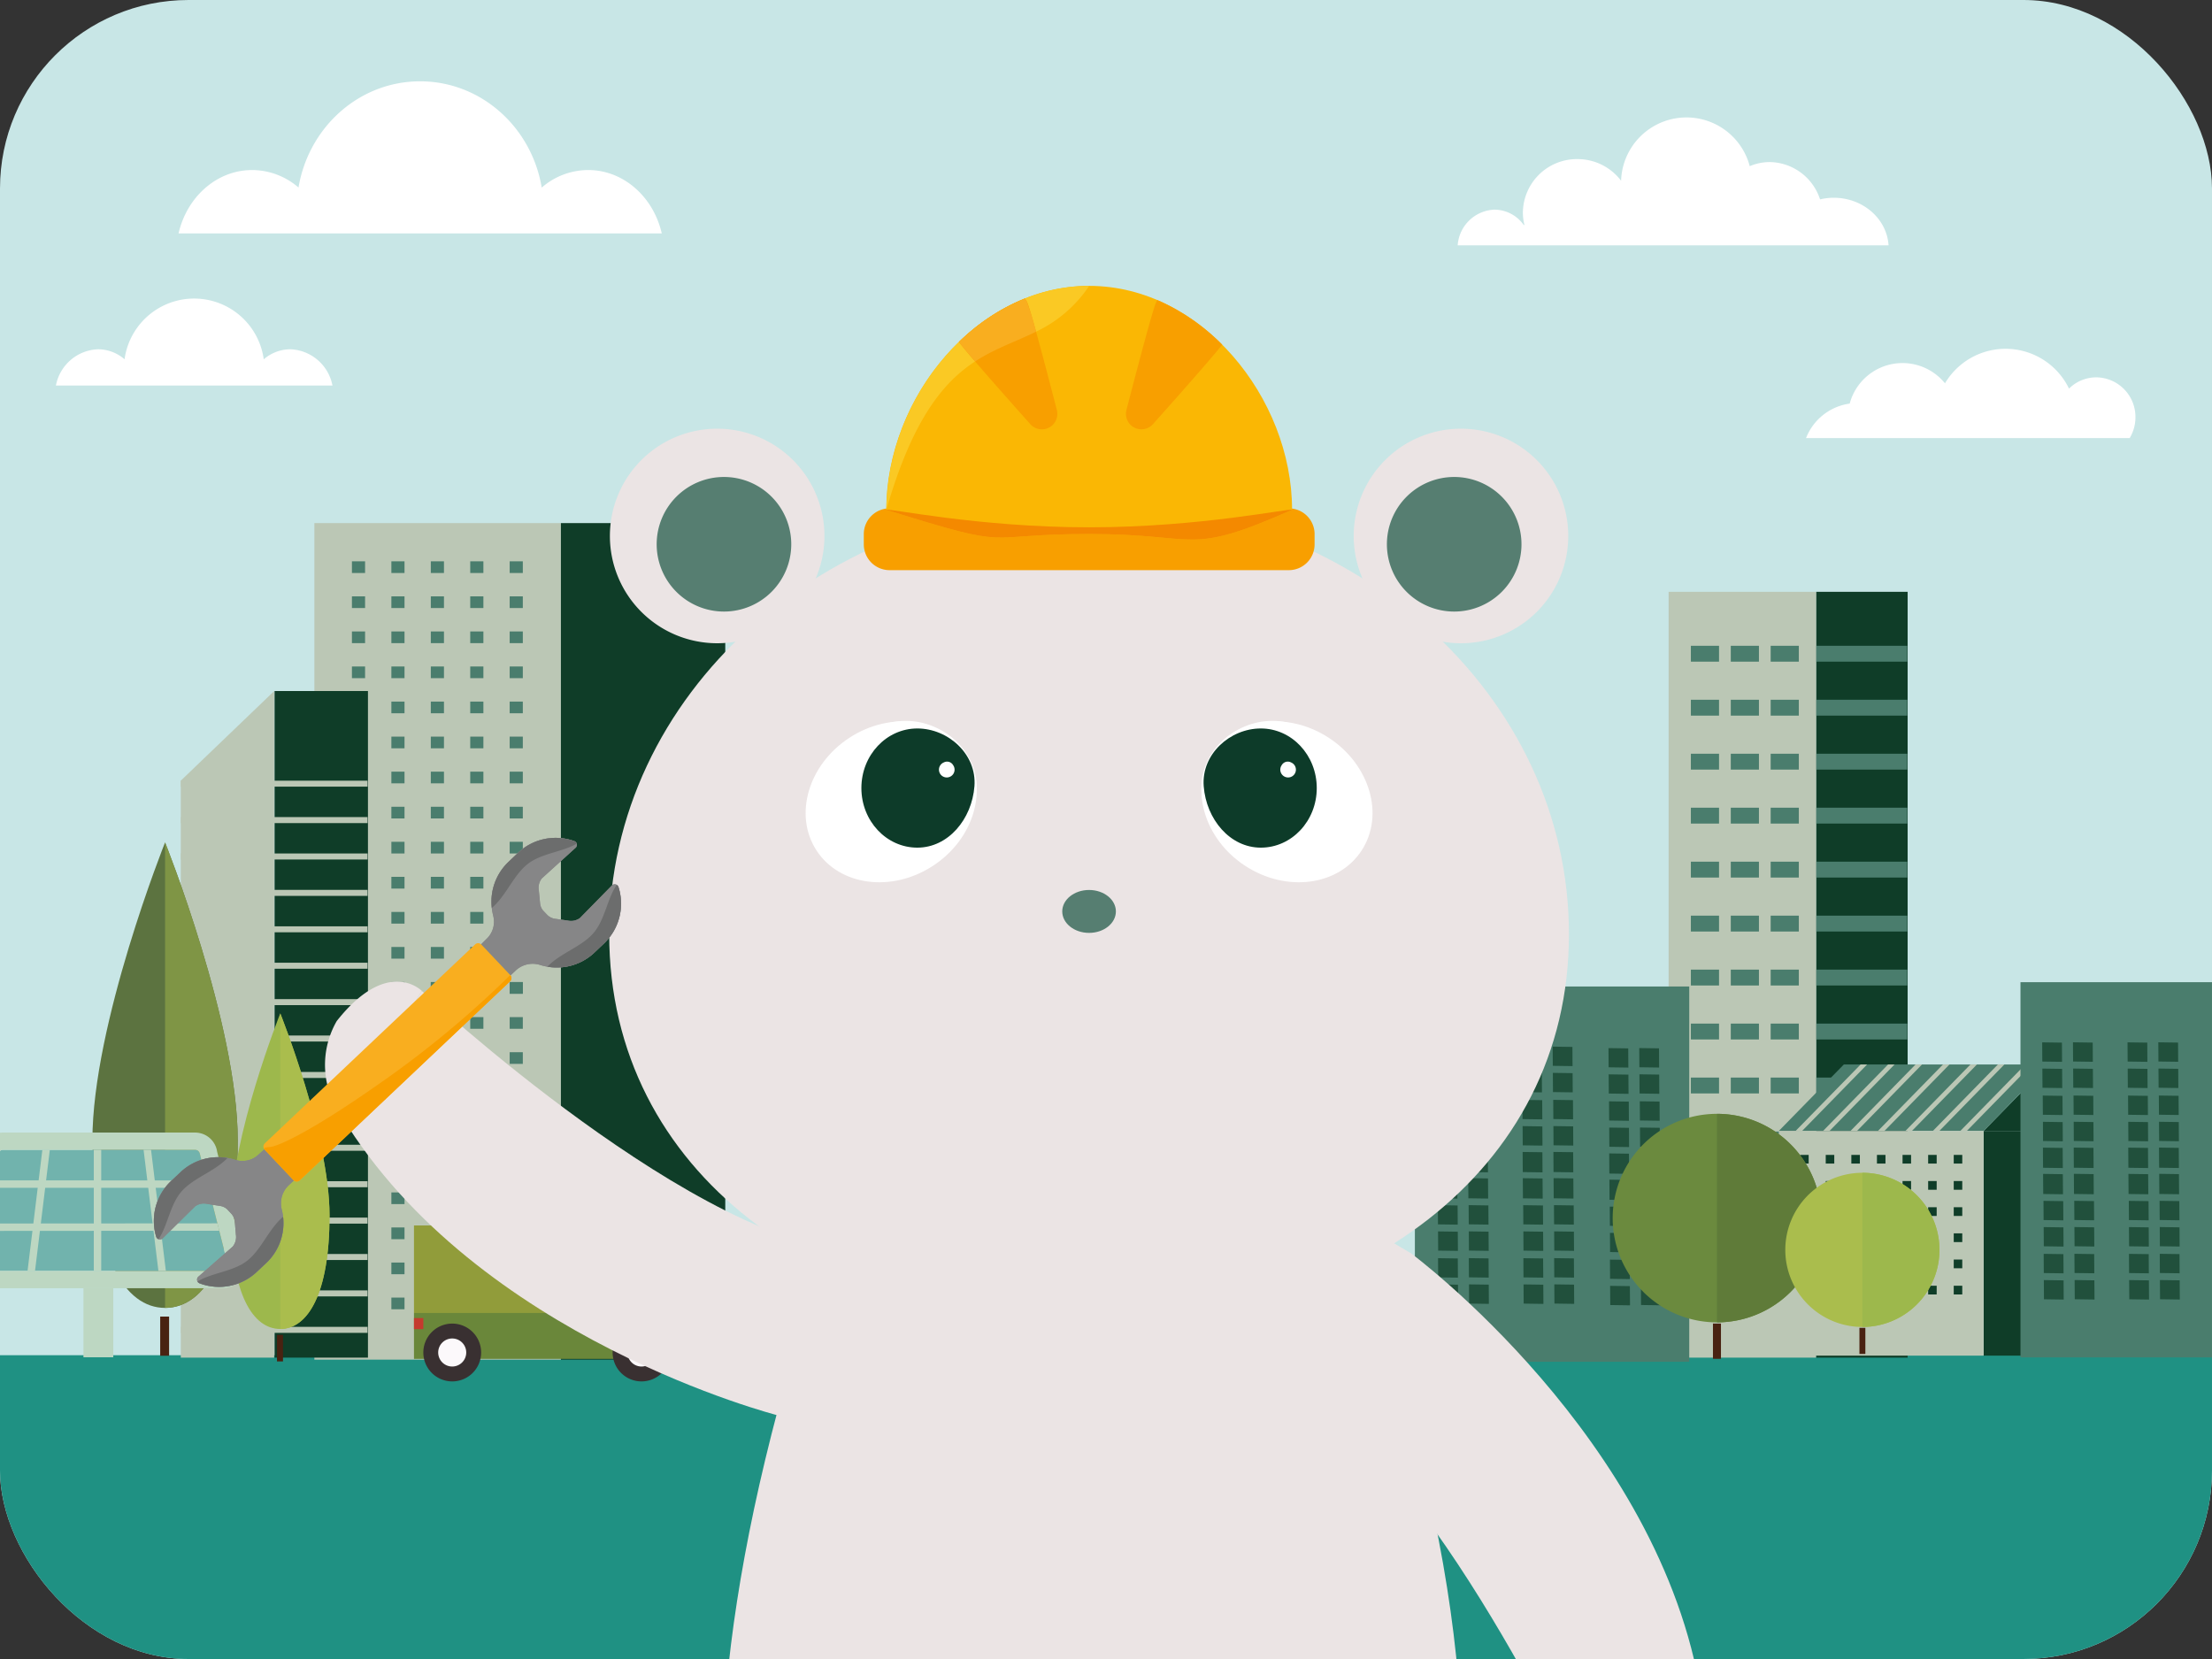 <svg xmlns="http://www.w3.org/2000/svg" xmlns:xlink="http://www.w3.org/1999/xlink" width="352" height="264" viewBox="0 0 352 264">
  <rect x="0" y="0" width="352" height="264" fill="#333333" stroke="none"/>
  <defs>
    <clipPath id="clip-path">
      <rect id="長方形_1715" data-name="長方形 1715" width="352" height="264" rx="30" transform="translate(928 2062)" fill="#076c55"/>
    </clipPath>
    <clipPath id="clip-path-2">
      <rect id="長方形_2488" data-name="長方形 2488" width="8.323" height="40.939" fill="none"/>
    </clipPath>
    <clipPath id="clip-path-3">
      <rect id="長方形_2489" data-name="長方形 2489" width="8.323" height="40.94" fill="none"/>
    </clipPath>
    <clipPath id="clip-path-8">
      <rect id="長方形_2550" data-name="長方形 2550" width="248.384" height="229.606" fill="none"/>
    </clipPath>
  </defs>
  <g id="マスクグループ_43" data-name="マスクグループ 43" transform="translate(-928 -2062)" clip-path="url(#clip-path)">
    <g id="グループ_3487" data-name="グループ 3487" transform="translate(19353 6883)">
      <path id="パス_4872" data-name="パス 4872" d="M338.158,264H31.424A23.252,23.252,0,0,1,8.172,240.747V23.253A23.252,23.252,0,0,1,31.424,0H338.158a23.253,23.253,0,0,1,23.253,23.253V240.747A23.253,23.253,0,0,1,338.158,264" transform="translate(-18433.576 -4821)" fill="#c8e6e6"/>
      <rect id="長方形_2284" data-name="長方形 2284" width="372.761" height="48.338" transform="translate(-18432.84 -4605.338)" fill="#1f9183"/>
      <rect id="長方形_2285" data-name="長方形 2285" width="39.229" height="133.121" transform="translate(-18374.973 -4737.761)" fill="#bbc7b5"/>
      <rect id="長方形_2286" data-name="長方形 2286" width="26.156" height="133.121" transform="translate(-18335.742 -4737.761)" fill="#0f3d28"/>
      <rect id="長方形_2287" data-name="長方形 2287" width="2.092" height="1.86" transform="translate(-18343.895 -4731.677)" fill="#4a7d6d"/>
      <rect id="長方形_2288" data-name="長方形 2288" width="2.092" height="1.86" transform="translate(-18350.17 -4731.677)" fill="#4a7d6d"/>
      <rect id="長方形_2289" data-name="長方形 2289" width="2.092" height="1.86" transform="translate(-18356.443 -4731.677)" fill="#4a7d6d"/>
      <rect id="長方形_2290" data-name="長方形 2290" width="2.092" height="1.86" transform="translate(-18362.721 -4731.677)" fill="#4a7d6d"/>
      <rect id="長方形_2291" data-name="長方形 2291" width="2.092" height="1.86" transform="translate(-18343.895 -4726.098)" fill="#4a7d6d"/>
      <rect id="長方形_2292" data-name="長方形 2292" width="2.092" height="1.86" transform="translate(-18350.17 -4726.098)" fill="#4a7d6d"/>
      <rect id="長方形_2293" data-name="長方形 2293" width="2.092" height="1.86" transform="translate(-18356.443 -4726.098)" fill="#4a7d6d"/>
      <rect id="長方形_2294" data-name="長方形 2294" width="2.092" height="1.86" transform="translate(-18362.721 -4726.098)" fill="#4a7d6d"/>
      <rect id="長方形_2295" data-name="長方形 2295" width="2.092" height="1.86" transform="translate(-18343.895 -4720.519)" fill="#4a7d6d"/>
      <rect id="長方形_2296" data-name="長方形 2296" width="2.092" height="1.86" transform="translate(-18350.17 -4720.519)" fill="#4a7d6d"/>
      <rect id="長方形_2297" data-name="長方形 2297" width="2.092" height="1.86" transform="translate(-18356.443 -4720.519)" fill="#4a7d6d"/>
      <rect id="長方形_2298" data-name="長方形 2298" width="2.092" height="1.86" transform="translate(-18362.721 -4720.519)" fill="#4a7d6d"/>
      <rect id="長方形_2299" data-name="長方形 2299" width="2.092" height="1.86" transform="translate(-18343.895 -4714.939)" fill="#4a7d6d"/>
      <rect id="長方形_2300" data-name="長方形 2300" width="2.092" height="1.86" transform="translate(-18350.17 -4714.939)" fill="#4a7d6d"/>
      <rect id="長方形_2301" data-name="長方形 2301" width="2.092" height="1.86" transform="translate(-18356.443 -4714.939)" fill="#4a7d6d"/>
      <rect id="長方形_2302" data-name="長方形 2302" width="2.092" height="1.86" transform="translate(-18362.721 -4714.939)" fill="#4a7d6d"/>
      <rect id="長方形_2303" data-name="長方形 2303" width="2.092" height="1.86" transform="translate(-18343.895 -4709.359)" fill="#4a7d6d"/>
      <rect id="長方形_2304" data-name="長方形 2304" width="2.092" height="1.86" transform="translate(-18350.17 -4709.359)" fill="#4a7d6d"/>
      <rect id="長方形_2305" data-name="長方形 2305" width="2.092" height="1.86" transform="translate(-18356.443 -4709.359)" fill="#4a7d6d"/>
      <rect id="長方形_2306" data-name="長方形 2306" width="2.092" height="1.86" transform="translate(-18362.721 -4709.359)" fill="#4a7d6d"/>
      <rect id="長方形_2307" data-name="長方形 2307" width="2.092" height="1.86" transform="translate(-18343.895 -4703.78)" fill="#4a7d6d"/>
      <rect id="長方形_2308" data-name="長方形 2308" width="2.092" height="1.86" transform="translate(-18350.17 -4703.78)" fill="#4a7d6d"/>
      <rect id="長方形_2309" data-name="長方形 2309" width="2.092" height="1.86" transform="translate(-18356.443 -4703.78)" fill="#4a7d6d"/>
      <rect id="長方形_2310" data-name="長方形 2310" width="2.092" height="1.86" transform="translate(-18362.721 -4703.78)" fill="#4a7d6d"/>
      <rect id="長方形_2311" data-name="長方形 2311" width="2.092" height="1.86" transform="translate(-18368.996 -4731.677)" fill="#4a7d6d"/>
      <rect id="長方形_2312" data-name="長方形 2312" width="2.092" height="1.86" transform="translate(-18368.996 -4726.098)" fill="#4a7d6d"/>
      <rect id="長方形_2313" data-name="長方形 2313" width="2.092" height="1.86" transform="translate(-18368.996 -4720.519)" fill="#4a7d6d"/>
      <rect id="長方形_2314" data-name="長方形 2314" width="2.092" height="1.86" transform="translate(-18368.996 -4714.939)" fill="#4a7d6d"/>
      <rect id="長方形_2315" data-name="長方形 2315" width="2.092" height="1.86" transform="translate(-18368.996 -4709.359)" fill="#4a7d6d"/>
      <rect id="長方形_2316" data-name="長方形 2316" width="2.092" height="1.86" transform="translate(-18368.996 -4703.78)" fill="#4a7d6d"/>
      <rect id="長方形_2317" data-name="長方形 2317" width="2.092" height="1.86" transform="translate(-18343.895 -4698.201)" fill="#4a7d6d"/>
      <rect id="長方形_2318" data-name="長方形 2318" width="2.092" height="1.86" transform="translate(-18350.17 -4698.201)" fill="#4a7d6d"/>
      <rect id="長方形_2319" data-name="長方形 2319" width="2.092" height="1.86" transform="translate(-18356.443 -4698.201)" fill="#4a7d6d"/>
      <rect id="長方形_2320" data-name="長方形 2320" width="2.092" height="1.86" transform="translate(-18362.721 -4698.201)" fill="#4a7d6d"/>
      <rect id="長方形_2321" data-name="長方形 2321" width="2.092" height="1.86" transform="translate(-18343.895 -4692.622)" fill="#4a7d6d"/>
      <rect id="長方形_2322" data-name="長方形 2322" width="2.092" height="1.86" transform="translate(-18350.17 -4692.622)" fill="#4a7d6d"/>
      <rect id="長方形_2323" data-name="長方形 2323" width="2.092" height="1.86" transform="translate(-18356.443 -4692.622)" fill="#4a7d6d"/>
      <rect id="長方形_2324" data-name="長方形 2324" width="2.092" height="1.86" transform="translate(-18362.721 -4692.622)" fill="#4a7d6d"/>
      <rect id="長方形_2325" data-name="長方形 2325" width="2.092" height="1.86" transform="translate(-18343.895 -4687.042)" fill="#4a7d6d"/>
      <rect id="長方形_2326" data-name="長方形 2326" width="2.092" height="1.86" transform="translate(-18350.17 -4687.042)" fill="#4a7d6d"/>
      <rect id="長方形_2327" data-name="長方形 2327" width="2.092" height="1.86" transform="translate(-18356.443 -4687.042)" fill="#4a7d6d"/>
      <rect id="長方形_2328" data-name="長方形 2328" width="2.092" height="1.86" transform="translate(-18362.721 -4687.042)" fill="#4a7d6d"/>
      <rect id="長方形_2329" data-name="長方形 2329" width="2.092" height="1.86" transform="translate(-18343.895 -4681.463)" fill="#4a7d6d"/>
      <rect id="長方形_2330" data-name="長方形 2330" width="2.092" height="1.86" transform="translate(-18350.17 -4681.463)" fill="#4a7d6d"/>
      <rect id="長方形_2331" data-name="長方形 2331" width="2.092" height="1.86" transform="translate(-18356.443 -4681.463)" fill="#4a7d6d"/>
      <rect id="長方形_2332" data-name="長方形 2332" width="2.092" height="1.86" transform="translate(-18362.721 -4681.463)" fill="#4a7d6d"/>
      <rect id="長方形_2333" data-name="長方形 2333" width="2.092" height="1.86" transform="translate(-18343.895 -4675.883)" fill="#4a7d6d"/>
      <rect id="長方形_2334" data-name="長方形 2334" width="2.092" height="1.86" transform="translate(-18350.17 -4675.883)" fill="#4a7d6d"/>
      <rect id="長方形_2335" data-name="長方形 2335" width="2.092" height="1.86" transform="translate(-18356.443 -4675.883)" fill="#4a7d6d"/>
      <rect id="長方形_2336" data-name="長方形 2336" width="2.092" height="1.86" transform="translate(-18362.721 -4675.883)" fill="#4a7d6d"/>
      <rect id="長方形_2337" data-name="長方形 2337" width="2.092" height="1.86" transform="translate(-18343.895 -4670.304)" fill="#4a7d6d"/>
      <rect id="長方形_2338" data-name="長方形 2338" width="2.092" height="1.86" transform="translate(-18350.17 -4670.304)" fill="#4a7d6d"/>
      <rect id="長方形_2339" data-name="長方形 2339" width="2.092" height="1.86" transform="translate(-18356.443 -4670.304)" fill="#4a7d6d"/>
      <rect id="長方形_2340" data-name="長方形 2340" width="2.092" height="1.86" transform="translate(-18362.721 -4670.304)" fill="#4a7d6d"/>
      <rect id="長方形_2341" data-name="長方形 2341" width="2.092" height="1.86" transform="translate(-18343.895 -4664.724)" fill="#4a7d6d"/>
      <rect id="長方形_2342" data-name="長方形 2342" width="2.092" height="1.86" transform="translate(-18350.17 -4664.724)" fill="#4a7d6d"/>
      <rect id="長方形_2343" data-name="長方形 2343" width="2.092" height="1.86" transform="translate(-18356.443 -4664.724)" fill="#4a7d6d"/>
      <rect id="長方形_2344" data-name="長方形 2344" width="2.092" height="1.86" transform="translate(-18362.721 -4664.724)" fill="#4a7d6d"/>
      <rect id="長方形_2345" data-name="長方形 2345" width="2.092" height="1.86" transform="translate(-18368.996 -4698.201)" fill="#4a7d6d"/>
      <rect id="長方形_2346" data-name="長方形 2346" width="2.092" height="1.86" transform="translate(-18368.996 -4692.622)" fill="#4a7d6d"/>
      <rect id="長方形_2347" data-name="長方形 2347" width="2.092" height="1.86" transform="translate(-18368.996 -4687.042)" fill="#4a7d6d"/>
      <rect id="長方形_2348" data-name="長方形 2348" width="2.092" height="1.86" transform="translate(-18368.996 -4681.463)" fill="#4a7d6d"/>
      <rect id="長方形_2349" data-name="長方形 2349" width="2.092" height="1.86" transform="translate(-18368.996 -4675.883)" fill="#4a7d6d"/>
      <rect id="長方形_2350" data-name="長方形 2350" width="2.092" height="1.86" transform="translate(-18368.996 -4670.304)" fill="#4a7d6d"/>
      <rect id="長方形_2351" data-name="長方形 2351" width="2.092" height="1.86" transform="translate(-18368.996 -4664.724)" fill="#4a7d6d"/>
      <rect id="長方形_2352" data-name="長方形 2352" width="2.092" height="1.86" transform="translate(-18343.895 -4664.724)" fill="#4a7d6d"/>
      <rect id="長方形_2353" data-name="長方形 2353" width="2.092" height="1.86" transform="translate(-18350.17 -4664.724)" fill="#4a7d6d"/>
      <rect id="長方形_2354" data-name="長方形 2354" width="2.092" height="1.86" transform="translate(-18356.443 -4664.724)" fill="#4a7d6d"/>
      <rect id="長方形_2355" data-name="長方形 2355" width="2.092" height="1.86" transform="translate(-18362.721 -4664.724)" fill="#4a7d6d"/>
      <rect id="長方形_2356" data-name="長方形 2356" width="2.092" height="1.86" transform="translate(-18343.895 -4659.145)" fill="#4a7d6d"/>
      <rect id="長方形_2357" data-name="長方形 2357" width="2.092" height="1.86" transform="translate(-18350.17 -4659.145)" fill="#4a7d6d"/>
      <rect id="長方形_2358" data-name="長方形 2358" width="2.092" height="1.86" transform="translate(-18356.443 -4659.145)" fill="#4a7d6d"/>
      <rect id="長方形_2359" data-name="長方形 2359" width="2.092" height="1.86" transform="translate(-18362.721 -4659.145)" fill="#4a7d6d"/>
      <rect id="長方形_2360" data-name="長方形 2360" width="2.092" height="1.86" transform="translate(-18343.895 -4653.565)" fill="#4a7d6d"/>
      <rect id="長方形_2361" data-name="長方形 2361" width="2.092" height="1.86" transform="translate(-18350.17 -4653.565)" fill="#4a7d6d"/>
      <rect id="長方形_2362" data-name="長方形 2362" width="2.092" height="1.86" transform="translate(-18356.443 -4653.565)" fill="#4a7d6d"/>
      <rect id="長方形_2363" data-name="長方形 2363" width="2.092" height="1.86" transform="translate(-18362.721 -4653.565)" fill="#4a7d6d"/>
      <rect id="長方形_2364" data-name="長方形 2364" width="2.092" height="1.86" transform="translate(-18343.895 -4647.986)" fill="#4a7d6d"/>
      <rect id="長方形_2365" data-name="長方形 2365" width="2.092" height="1.86" transform="translate(-18350.17 -4647.986)" fill="#4a7d6d"/>
      <rect id="長方形_2366" data-name="長方形 2366" width="2.092" height="1.86" transform="translate(-18356.443 -4647.986)" fill="#4a7d6d"/>
      <rect id="長方形_2367" data-name="長方形 2367" width="2.092" height="1.86" transform="translate(-18362.721 -4647.986)" fill="#4a7d6d"/>
      <rect id="長方形_2368" data-name="長方形 2368" width="2.092" height="1.86" transform="translate(-18343.895 -4642.407)" fill="#4a7d6d"/>
      <rect id="長方形_2369" data-name="長方形 2369" width="2.092" height="1.86" transform="translate(-18350.17 -4642.407)" fill="#4a7d6d"/>
      <rect id="長方形_2370" data-name="長方形 2370" width="2.092" height="1.86" transform="translate(-18356.443 -4642.407)" fill="#4a7d6d"/>
      <rect id="長方形_2371" data-name="長方形 2371" width="2.092" height="1.86" transform="translate(-18362.721 -4642.407)" fill="#4a7d6d"/>
      <rect id="長方形_2372" data-name="長方形 2372" width="2.092" height="1.86" transform="translate(-18343.895 -4636.828)" fill="#4a7d6d"/>
      <rect id="長方形_2373" data-name="長方形 2373" width="2.092" height="1.86" transform="translate(-18350.17 -4636.828)" fill="#4a7d6d"/>
      <rect id="長方形_2374" data-name="長方形 2374" width="2.092" height="1.86" transform="translate(-18356.443 -4636.828)" fill="#4a7d6d"/>
      <rect id="長方形_2375" data-name="長方形 2375" width="2.092" height="1.86" transform="translate(-18362.721 -4636.828)" fill="#4a7d6d"/>
      <rect id="長方形_2376" data-name="長方形 2376" width="2.092" height="1.86" transform="translate(-18368.996 -4664.724)" fill="#4a7d6d"/>
      <rect id="長方形_2377" data-name="長方形 2377" width="2.092" height="1.86" transform="translate(-18368.996 -4659.145)" fill="#4a7d6d"/>
      <rect id="長方形_2378" data-name="長方形 2378" width="2.092" height="1.86" transform="translate(-18368.996 -4653.565)" fill="#4a7d6d"/>
      <rect id="長方形_2379" data-name="長方形 2379" width="2.092" height="1.86" transform="translate(-18368.996 -4647.986)" fill="#4a7d6d"/>
      <rect id="長方形_2380" data-name="長方形 2380" width="2.092" height="1.86" transform="translate(-18368.996 -4642.407)" fill="#4a7d6d"/>
      <rect id="長方形_2381" data-name="長方形 2381" width="2.092" height="1.86" transform="translate(-18368.996 -4636.828)" fill="#4a7d6d"/>
      <rect id="長方形_2382" data-name="長方形 2382" width="2.092" height="1.86" transform="translate(-18343.895 -4631.248)" fill="#4a7d6d"/>
      <rect id="長方形_2383" data-name="長方形 2383" width="2.092" height="1.86" transform="translate(-18350.17 -4631.248)" fill="#4a7d6d"/>
      <rect id="長方形_2384" data-name="長方形 2384" width="2.092" height="1.86" transform="translate(-18356.443 -4631.248)" fill="#4a7d6d"/>
      <rect id="長方形_2385" data-name="長方形 2385" width="2.092" height="1.86" transform="translate(-18362.721 -4631.248)" fill="#4a7d6d"/>
      <rect id="長方形_2386" data-name="長方形 2386" width="2.092" height="1.86" transform="translate(-18343.895 -4625.669)" fill="#4a7d6d"/>
      <rect id="長方形_2387" data-name="長方形 2387" width="2.092" height="1.86" transform="translate(-18350.17 -4625.669)" fill="#4a7d6d"/>
      <rect id="長方形_2388" data-name="長方形 2388" width="2.092" height="1.86" transform="translate(-18356.443 -4625.669)" fill="#4a7d6d"/>
      <rect id="長方形_2389" data-name="長方形 2389" width="2.092" height="1.86" transform="translate(-18362.721 -4625.669)" fill="#4a7d6d"/>
      <rect id="長方形_2390" data-name="長方形 2390" width="2.092" height="1.86" transform="translate(-18343.895 -4620.09)" fill="#4a7d6d"/>
      <rect id="長方形_2391" data-name="長方形 2391" width="2.092" height="1.86" transform="translate(-18350.17 -4620.09)" fill="#4a7d6d"/>
      <rect id="長方形_2392" data-name="長方形 2392" width="2.092" height="1.86" transform="translate(-18356.443 -4620.09)" fill="#4a7d6d"/>
      <rect id="長方形_2393" data-name="長方形 2393" width="2.092" height="1.86" transform="translate(-18362.721 -4620.09)" fill="#4a7d6d"/>
      <rect id="長方形_2394" data-name="長方形 2394" width="2.092" height="1.86" transform="translate(-18343.895 -4614.51)" fill="#4a7d6d"/>
      <rect id="長方形_2395" data-name="長方形 2395" width="2.092" height="1.86" transform="translate(-18350.17 -4614.51)" fill="#4a7d6d"/>
      <rect id="長方形_2396" data-name="長方形 2396" width="2.092" height="1.86" transform="translate(-18356.443 -4614.51)" fill="#4a7d6d"/>
      <rect id="長方形_2397" data-name="長方形 2397" width="2.092" height="1.86" transform="translate(-18362.721 -4614.51)" fill="#4a7d6d"/>
      <rect id="長方形_2398" data-name="長方形 2398" width="2.092" height="1.86" transform="translate(-18368.996 -4631.248)" fill="#4a7d6d"/>
      <rect id="長方形_2399" data-name="長方形 2399" width="2.092" height="1.86" transform="translate(-18368.996 -4625.669)" fill="#4a7d6d"/>
      <rect id="長方形_2400" data-name="長方形 2400" width="2.092" height="1.86" transform="translate(-18368.996 -4620.09)" fill="#4a7d6d"/>
      <rect id="長方形_2401" data-name="長方形 2401" width="2.092" height="1.86" transform="translate(-18368.996 -4614.51)" fill="#4a7d6d"/>
      <path id="パス_4873" data-name="パス 4873" d="M54.413,224.374H39.554V132.559L54.413,118.3Z" transform="translate(-18435.785 -4829.331)" fill="#bbc7b5"/>
      <rect id="長方形_2402" data-name="長方形 2402" width="14.859" height="106.076" transform="translate(-18381.305 -4711.033)" fill="#0f3d28"/>
      <rect id="長方形_2403" data-name="長方形 2403" width="14.859" height="0.957" transform="translate(-18396.23 -4690.978)" fill="#bbc7b5"/>
      <rect id="長方形_2404" data-name="長方形 2404" width="14.859" height="0.957" transform="translate(-18396.23 -4685.184)" fill="#bbc7b5"/>
      <rect id="長方形_2405" data-name="長方形 2405" width="14.859" height="0.957" transform="translate(-18396.23 -4679.39)" fill="#bbc7b5"/>
      <rect id="長方形_2406" data-name="長方形 2406" width="14.859" height="0.957" transform="translate(-18396.23 -4673.596)" fill="#bbc7b5"/>
      <rect id="長方形_2407" data-name="長方形 2407" width="14.859" height="0.957" transform="translate(-18396.23 -4667.801)" fill="#bbc7b5"/>
      <rect id="長方形_2408" data-name="長方形 2408" width="14.859" height="0.957" transform="translate(-18396.23 -4662.007)" fill="#bbc7b5"/>
      <rect id="長方形_2409" data-name="長方形 2409" width="14.859" height="0.957" transform="translate(-18396.23 -4656.213)" fill="#bbc7b5"/>
      <rect id="長方形_2410" data-name="長方形 2410" width="14.859" height="0.957" transform="translate(-18396.23 -4650.419)" fill="#bbc7b5"/>
      <rect id="長方形_2411" data-name="長方形 2411" width="14.859" height="0.957" transform="translate(-18396.23 -4644.625)" fill="#bbc7b5"/>
      <rect id="長方形_2412" data-name="長方形 2412" width="14.859" height="0.957" transform="translate(-18396.23 -4638.831)" fill="#bbc7b5"/>
      <rect id="長方形_2413" data-name="長方形 2413" width="14.859" height="0.957" transform="translate(-18396.23 -4633.036)" fill="#bbc7b5"/>
      <rect id="長方形_2414" data-name="長方形 2414" width="14.859" height="0.957" transform="translate(-18396.23 -4627.242)" fill="#bbc7b5"/>
      <rect id="長方形_2415" data-name="長方形 2415" width="14.859" height="0.957" transform="translate(-18396.23 -4621.448)" fill="#bbc7b5"/>
      <rect id="長方形_2416" data-name="長方形 2416" width="14.859" height="0.957" transform="translate(-18396.23 -4615.654)" fill="#bbc7b5"/>
      <rect id="長方形_2417" data-name="長方形 2417" width="14.859" height="0.957" transform="translate(-18396.23 -4609.859)" fill="#bbc7b5"/>
      <rect id="長方形_2418" data-name="長方形 2418" width="14.859" height="0.957" transform="translate(-18396.23 -4696.772)" fill="#bbc7b5"/>
      <rect id="長方形_2419" data-name="長方形 2419" width="14.859" height="0.957" transform="translate(-18381.373 -4696.772)" fill="#bbc7b5"/>
      <rect id="長方形_2420" data-name="長方形 2420" width="14.859" height="0.957" transform="translate(-18381.373 -4690.978)" fill="#bbc7b5"/>
      <rect id="長方形_2421" data-name="長方形 2421" width="14.859" height="0.957" transform="translate(-18381.373 -4685.184)" fill="#bbc7b5"/>
      <rect id="長方形_2422" data-name="長方形 2422" width="14.859" height="0.957" transform="translate(-18381.373 -4679.39)" fill="#bbc7b5"/>
      <rect id="長方形_2423" data-name="長方形 2423" width="14.859" height="0.957" transform="translate(-18381.373 -4673.596)" fill="#bbc7b5"/>
      <rect id="長方形_2424" data-name="長方形 2424" width="14.859" height="0.957" transform="translate(-18381.373 -4667.801)" fill="#bbc7b5"/>
      <rect id="長方形_2425" data-name="長方形 2425" width="14.859" height="0.957" transform="translate(-18381.373 -4662.007)" fill="#bbc7b5"/>
      <rect id="長方形_2426" data-name="長方形 2426" width="14.859" height="0.957" transform="translate(-18381.373 -4656.213)" fill="#bbc7b5"/>
      <rect id="長方形_2427" data-name="長方形 2427" width="14.859" height="0.957" transform="translate(-18381.373 -4650.419)" fill="#bbc7b5"/>
      <rect id="長方形_2428" data-name="長方形 2428" width="14.859" height="0.957" transform="translate(-18381.373 -4644.625)" fill="#bbc7b5"/>
      <rect id="長方形_2429" data-name="長方形 2429" width="14.859" height="0.957" transform="translate(-18381.373 -4638.831)" fill="#bbc7b5"/>
      <rect id="長方形_2430" data-name="長方形 2430" width="14.859" height="0.957" transform="translate(-18381.373 -4633.036)" fill="#bbc7b5"/>
      <rect id="長方形_2431" data-name="長方形 2431" width="14.859" height="0.957" transform="translate(-18381.373 -4627.242)" fill="#bbc7b5"/>
      <rect id="長方形_2432" data-name="長方形 2432" width="14.859" height="0.957" transform="translate(-18381.373 -4621.448)" fill="#bbc7b5"/>
      <rect id="長方形_2433" data-name="長方形 2433" width="14.859" height="0.957" transform="translate(-18381.373 -4615.654)" fill="#bbc7b5"/>
      <rect id="長方形_2434" data-name="長方形 2434" width="14.859" height="0.957" transform="translate(-18381.373 -4609.859)" fill="#bbc7b5"/>
      <path id="パス_4874" data-name="パス 4874" d="M47.552,191.627c0,18.544-5.177,26.658-11.564,26.658s-11.563-8.114-11.563-26.658,11.563-47.415,11.563-47.415,11.564,28.871,11.564,47.415" transform="translate(-18434.721 -4831.156)" fill="#5c7340"/>
      <path id="パス_4875" data-name="パス 4875" d="M36.864,144.212v74.073c6.386,0,11.564-8.114,11.564-26.658s-11.564-47.415-11.564-47.415" transform="translate(-18435.596 -4831.156)" fill="#7f9545"/>
      <rect id="長方形_2435" data-name="長方形 2435" width="1.418" height="6.237" transform="translate(-18399.508 -4611.49)" fill="#492211"/>
      <path id="パス_4876" data-name="パス 4876" d="M63.831,205.627c0,12.573-3.51,18.074-7.84,18.074s-7.84-5.5-7.84-18.074,7.84-32.147,7.84-32.147,7.84,19.574,7.84,32.147" transform="translate(-18436.391 -4833.217)" fill="#9db84c"/>
      <path id="パス_4877" data-name="パス 4877" d="M56.585,173.48V223.7c4.33,0,7.84-5.5,7.84-18.074s-7.84-32.147-7.84-32.147" transform="translate(-18436.984 -4833.217)" fill="#aabd4d"/>
      <rect id="長方形_2436" data-name="長方形 2436" width="0.961" height="4.229" transform="translate(-18380.926 -4608.58)" fill="#492211"/>
      <rect id="長方形_2437" data-name="長方形 2437" width="14.571" height="121.864" transform="translate(-18136.004 -4726.821)" fill="#0f3d28"/>
      <rect id="長方形_2438" data-name="長方形 2438" width="14.509" height="2.526" transform="translate(-18136.004 -4718.233)" fill="#4a7d6d"/>
      <rect id="長方形_2439" data-name="長方形 2439" width="14.509" height="2.526" transform="translate(-18136.004 -4709.644)" fill="#4a7d6d"/>
      <rect id="長方形_2440" data-name="長方形 2440" width="14.509" height="2.526" transform="translate(-18136.004 -4701.056)" fill="#4a7d6d"/>
      <rect id="長方形_2441" data-name="長方形 2441" width="14.509" height="2.526" transform="translate(-18136.004 -4692.467)" fill="#4a7d6d"/>
      <rect id="長方形_2442" data-name="長方形 2442" width="14.509" height="2.526" transform="translate(-18136.004 -4683.879)" fill="#4a7d6d"/>
      <rect id="長方形_2443" data-name="長方形 2443" width="14.509" height="2.526" transform="translate(-18136.004 -4675.291)" fill="#4a7d6d"/>
      <rect id="長方形_2444" data-name="長方形 2444" width="14.509" height="2.526" transform="translate(-18136.004 -4666.703)" fill="#4a7d6d"/>
      <rect id="長方形_2445" data-name="長方形 2445" width="14.509" height="2.526" transform="translate(-18136.004 -4658.114)" fill="#4a7d6d"/>
      <rect id="長方形_2446" data-name="長方形 2446" width="14.509" height="2.526" transform="translate(-18136.004 -4649.526)" fill="#4a7d6d"/>
      <rect id="長方形_2447" data-name="長方形 2447" width="14.509" height="2.526" transform="translate(-18136.004 -4640.937)" fill="#4a7d6d"/>
      <rect id="長方形_2448" data-name="長方形 2448" width="14.509" height="2.526" transform="translate(-18136.004 -4632.349)" fill="#4a7d6d"/>
      <rect id="長方形_2449" data-name="長方形 2449" width="14.509" height="2.526" transform="translate(-18136.004 -4623.76)" fill="#4a7d6d"/>
      <rect id="長方形_2450" data-name="長方形 2450" width="23.467" height="121.864" transform="translate(-18159.471 -4726.821)" fill="#bbc7b5"/>
      <rect id="長方形_2451" data-name="長方形 2451" width="4.482" height="2.526" transform="translate(-18149.578 -4718.232)" fill="#4a7d6d"/>
      <rect id="長方形_2452" data-name="長方形 2452" width="4.482" height="2.526" transform="translate(-18143.23 -4718.232)" fill="#4a7d6d"/>
      <rect id="長方形_2453" data-name="長方形 2453" width="4.482" height="2.526" transform="translate(-18155.928 -4718.232)" fill="#4a7d6d"/>
      <rect id="長方形_2454" data-name="長方形 2454" width="4.482" height="2.526" transform="translate(-18143.23 -4709.644)" fill="#4a7d6d"/>
      <rect id="長方形_2455" data-name="長方形 2455" width="4.482" height="2.526" transform="translate(-18155.928 -4709.644)" fill="#4a7d6d"/>
      <rect id="長方形_2456" data-name="長方形 2456" width="4.482" height="2.526" transform="translate(-18149.578 -4709.644)" fill="#4a7d6d"/>
      <rect id="長方形_2457" data-name="長方形 2457" width="4.482" height="2.526" transform="translate(-18143.23 -4701.056)" fill="#4a7d6d"/>
      <rect id="長方形_2458" data-name="長方形 2458" width="4.482" height="2.526" transform="translate(-18155.928 -4701.056)" fill="#4a7d6d"/>
      <rect id="長方形_2459" data-name="長方形 2459" width="4.482" height="2.526" transform="translate(-18149.578 -4701.056)" fill="#4a7d6d"/>
      <rect id="長方形_2460" data-name="長方形 2460" width="4.482" height="2.526" transform="translate(-18155.928 -4692.467)" fill="#4a7d6d"/>
      <rect id="長方形_2461" data-name="長方形 2461" width="4.482" height="2.526" transform="translate(-18143.23 -4692.467)" fill="#4a7d6d"/>
      <rect id="長方形_2462" data-name="長方形 2462" width="4.482" height="2.526" transform="translate(-18149.578 -4692.467)" fill="#4a7d6d"/>
      <rect id="長方形_2463" data-name="長方形 2463" width="4.482" height="2.526" transform="translate(-18149.578 -4683.879)" fill="#4a7d6d"/>
      <rect id="長方形_2464" data-name="長方形 2464" width="4.482" height="2.526" transform="translate(-18143.23 -4683.879)" fill="#4a7d6d"/>
      <rect id="長方形_2465" data-name="長方形 2465" width="4.482" height="2.526" transform="translate(-18155.928 -4683.879)" fill="#4a7d6d"/>
      <rect id="長方形_2466" data-name="長方形 2466" width="4.482" height="2.526" transform="translate(-18155.928 -4675.291)" fill="#4a7d6d"/>
      <rect id="長方形_2467" data-name="長方形 2467" width="4.482" height="2.526" transform="translate(-18143.23 -4675.291)" fill="#4a7d6d"/>
      <rect id="長方形_2468" data-name="長方形 2468" width="4.482" height="2.526" transform="translate(-18149.578 -4675.291)" fill="#4a7d6d"/>
      <rect id="長方形_2469" data-name="長方形 2469" width="4.482" height="2.526" transform="translate(-18155.928 -4666.703)" fill="#4a7d6d"/>
      <rect id="長方形_2470" data-name="長方形 2470" width="4.482" height="2.526" transform="translate(-18149.578 -4666.703)" fill="#4a7d6d"/>
      <rect id="長方形_2471" data-name="長方形 2471" width="4.482" height="2.526" transform="translate(-18143.23 -4666.703)" fill="#4a7d6d"/>
      <rect id="長方形_2472" data-name="長方形 2472" width="4.482" height="2.526" transform="translate(-18155.928 -4658.114)" fill="#4a7d6d"/>
      <rect id="長方形_2473" data-name="長方形 2473" width="4.482" height="2.526" transform="translate(-18143.23 -4658.114)" fill="#4a7d6d"/>
      <rect id="長方形_2474" data-name="長方形 2474" width="4.482" height="2.526" transform="translate(-18149.578 -4658.114)" fill="#4a7d6d"/>
      <rect id="長方形_2475" data-name="長方形 2475" width="4.482" height="2.526" transform="translate(-18143.23 -4649.526)" fill="#4a7d6d"/>
      <rect id="長方形_2476" data-name="長方形 2476" width="4.482" height="2.526" transform="translate(-18149.578 -4649.526)" fill="#4a7d6d"/>
      <rect id="長方形_2477" data-name="長方形 2477" width="4.482" height="2.526" transform="translate(-18155.928 -4649.526)" fill="#4a7d6d"/>
      <rect id="長方形_2478" data-name="長方形 2478" width="4.482" height="2.526" transform="translate(-18149.578 -4640.937)" fill="#4a7d6d"/>
      <rect id="長方形_2479" data-name="長方形 2479" width="4.482" height="2.526" transform="translate(-18155.928 -4640.937)" fill="#4a7d6d"/>
      <rect id="長方形_2480" data-name="長方形 2480" width="4.482" height="2.526" transform="translate(-18143.23 -4640.937)" fill="#4a7d6d"/>
      <rect id="長方形_2481" data-name="長方形 2481" width="4.482" height="2.526" transform="translate(-18143.23 -4632.349)" fill="#4a7d6d"/>
      <rect id="長方形_2482" data-name="長方形 2482" width="4.482" height="2.526" transform="translate(-18149.578 -4632.349)" fill="#4a7d6d"/>
      <rect id="長方形_2483" data-name="長方形 2483" width="4.482" height="2.526" transform="translate(-18155.928 -4632.349)" fill="#4a7d6d"/>
      <rect id="長方形_2484" data-name="長方形 2484" width="4.482" height="2.526" transform="translate(-18155.928 -4623.76)" fill="#4a7d6d"/>
      <rect id="長方形_2485" data-name="長方形 2485" width="4.482" height="2.526" transform="translate(-18143.23 -4623.76)" fill="#4a7d6d"/>
      <rect id="長方形_2486" data-name="長方形 2486" width="4.482" height="2.526" transform="translate(-18149.578 -4623.76)" fill="#4a7d6d"/>
      <rect id="長方形_2487" data-name="長方形 2487" width="43.662" height="59.716" transform="translate(-18199.848 -4664.017)" fill="#4a7d6d"/>
      <g id="グループ_3467" data-name="グループ 3467" transform="translate(-18169.039 -4654.218)" opacity="0.7">
        <g id="グループ_3466" data-name="グループ 3466" transform="translate(0 0)">
          <g id="グループ_3465" data-name="グループ 3465" clip-path="url(#clip-path-2)">
            <path id="パス_4878" data-name="パス 4878" d="M289.247,182.471l3.142.044-.02-3.055-3.143-.044Z" transform="translate(-284.329 -179.417)" fill="#0f3d28"/>
            <path id="パス_4879" data-name="パス 4879" d="M289.278,186.962l3.143.045-.021-3.055-3.144-.045Z" transform="translate(-284.331 -179.733)" fill="#0f3d28"/>
            <path id="パス_4880" data-name="パス 4880" d="M289.352,197.589l.021,3.055,3.143.044v-.149l-.021-3.055-3.144-.044Z" transform="translate(-284.338 -180.686)" fill="#0f3d28"/>
            <path id="パス_4881" data-name="パス 4881" d="M289.382,202.082l.021,3.055,3.144.043,0-.148-.022-3.056-3.141-.044Z" transform="translate(-284.34 -181.003)" fill="#0f3d28"/>
            <path id="パス_4882" data-name="パス 4882" d="M292.651,220.159l-3.143-.044.021,3.055,3.143.045Z" transform="translate(-284.349 -182.283)" fill="#0f3d28"/>
            <path id="パス_4883" data-name="パス 4883" d="M292.62,215.667l-3.142-.044.02,3.056,3.143.043Z" transform="translate(-284.347 -181.967)" fill="#0f3d28"/>
            <path id="パス_4884" data-name="パス 4884" d="M292.62,211.087l-3.142-.045.021,3.055,3.142.045Z" transform="translate(-284.347 -181.644)" fill="#0f3d28"/>
            <path id="パス_4885" data-name="パス 4885" d="M292.588,206.6l-3.141-.045.02,3.056,3.143.044Z" transform="translate(-284.345 -181.328)" fill="#0f3d28"/>
            <path id="パス_4886" data-name="パス 4886" d="M292.495,193.063l-3.143-.045.021,3.056,3.142.045Z" transform="translate(-284.338 -180.375)" fill="#0f3d28"/>
            <path id="パス_4887" data-name="パス 4887" d="M292.463,188.571l-3.142-.044.02,3.055,3.142.044Z" transform="translate(-284.336 -180.059)" fill="#0f3d28"/>
            <path id="パス_4888" data-name="パス 4888" d="M283.979,182.478l3.142.044-.02-3.055-3.143-.044Z" transform="translate(-283.958 -179.417)" fill="#0f3d28"/>
            <path id="パス_4889" data-name="パス 4889" d="M284.01,186.97l3.143.045-.021-3.055-3.144-.045Z" transform="translate(-283.96 -179.734)" fill="#0f3d28"/>
            <path id="パス_4890" data-name="パス 4890" d="M284.084,197.6l.021,3.055,3.143.044v-.149l-.021-3.055-3.144-.044Z" transform="translate(-283.967 -180.687)" fill="#0f3d28"/>
            <path id="パス_4891" data-name="パス 4891" d="M284.115,202.089l.021,3.055,3.144.043,0-.148-.022-3.056-3.141-.044Z" transform="translate(-283.969 -181.003)" fill="#0f3d28"/>
            <path id="パス_4892" data-name="パス 4892" d="M287.383,220.166l-3.143-.044.021,3.055,3.143.045Z" transform="translate(-283.978 -182.284)" fill="#0f3d28"/>
            <path id="パス_4893" data-name="パス 4893" d="M287.352,215.674l-3.142-.044.02,3.056,3.143.043Z" transform="translate(-283.976 -181.967)" fill="#0f3d28"/>
            <path id="パス_4894" data-name="パス 4894" d="M287.352,211.094l-3.142-.045.021,3.055,3.142.045Z" transform="translate(-283.976 -181.645)" fill="#0f3d28"/>
            <path id="パス_4895" data-name="パス 4895" d="M287.32,206.6l-3.141-.045.02,3.056,3.143.044Z" transform="translate(-283.974 -181.328)" fill="#0f3d28"/>
            <path id="パス_4896" data-name="パス 4896" d="M287.227,193.07l-3.143-.045.021,3.056,3.142.045Z" transform="translate(-283.967 -180.375)" fill="#0f3d28"/>
            <path id="パス_4897" data-name="パス 4897" d="M287.195,188.578l-3.142-.044.02,3.055,3.142.044Z" transform="translate(-283.965 -180.059)" fill="#0f3d28"/>
          </g>
        </g>
      </g>
      <g id="グループ_3470" data-name="グループ 3470" transform="translate(-18182.818 -4654.448)" opacity="0.7">
        <g id="グループ_3469" data-name="グループ 3469" transform="translate(0 0)">
          <g id="グループ_3468" data-name="グループ 3468" clip-path="url(#clip-path-3)">
            <path id="パス_4898" data-name="パス 4898" d="M274.424,182.225l3.142.044-.02-3.055-3.143-.044Z" transform="translate(-269.506 -179.17)" fill="#0f3d28"/>
            <path id="パス_4899" data-name="パス 4899" d="M274.456,186.716l3.143.045-.021-3.055-3.144-.045Z" transform="translate(-269.508 -179.486)" fill="#0f3d28"/>
            <path id="パス_4900" data-name="パス 4900" d="M274.529,197.343l.021,3.055,3.143.044v-.149l-.021-3.055-3.144-.044Z" transform="translate(-269.515 -180.439)" fill="#0f3d28"/>
            <path id="パス_4901" data-name="パス 4901" d="M274.56,201.835l.021,3.055,3.144.043,0-.148-.022-3.056-3.141-.044Z" transform="translate(-269.517 -180.756)" fill="#0f3d28"/>
            <path id="パス_4902" data-name="パス 4902" d="M277.828,219.913l-3.143-.044.021,3.055,3.143.045Z" transform="translate(-269.526 -182.036)" fill="#0f3d28"/>
            <path id="パス_4903" data-name="パス 4903" d="M277.8,215.421l-3.142-.044.02,3.056,3.143.043Z" transform="translate(-269.524 -181.72)" fill="#0f3d28"/>
            <path id="パス_4904" data-name="パス 4904" d="M277.8,210.841l-3.142-.045.021,3.055,3.142.045Z" transform="translate(-269.524 -181.397)" fill="#0f3d28"/>
            <path id="パス_4905" data-name="パス 4905" d="M277.766,206.349l-3.141-.045.02,3.056,3.142.044Z" transform="translate(-269.522 -181.081)" fill="#0f3d28"/>
            <path id="パス_4906" data-name="パス 4906" d="M277.672,192.817l-3.143-.045.021,3.056,3.142.045Z" transform="translate(-269.515 -180.128)" fill="#0f3d28"/>
            <path id="パス_4907" data-name="パス 4907" d="M277.64,188.325l-3.142-.044.02,3.055,3.142.044Z" transform="translate(-269.513 -179.812)" fill="#0f3d28"/>
            <path id="パス_4908" data-name="パス 4908" d="M269.157,182.232l3.142.044-.02-3.055-3.143-.044Z" transform="translate(-269.135 -179.171)" fill="#0f3d28"/>
            <path id="パス_4909" data-name="パス 4909" d="M269.188,186.723l3.143.045-.021-3.055-3.144-.045Z" transform="translate(-269.137 -179.487)" fill="#0f3d28"/>
            <path id="パス_4910" data-name="パス 4910" d="M269.262,197.35l.021,3.055,3.143.044V200.3l-.021-3.055-3.144-.044Z" transform="translate(-269.144 -180.44)" fill="#0f3d28"/>
            <path id="パス_4911" data-name="パス 4911" d="M269.292,201.843l.021,3.055,3.144.043,0-.148-.022-3.056-3.141-.044Z" transform="translate(-269.146 -180.756)" fill="#0f3d28"/>
            <path id="パス_4912" data-name="パス 4912" d="M272.56,219.92l-3.143-.044.021,3.055,3.143.045Z" transform="translate(-269.155 -182.037)" fill="#0f3d28"/>
            <path id="パス_4913" data-name="パス 4913" d="M272.53,215.428l-3.142-.044.02,3.056,3.143.043Z" transform="translate(-269.153 -181.72)" fill="#0f3d28"/>
            <path id="パス_4914" data-name="パス 4914" d="M272.529,210.848l-3.142-.045.021,3.055,3.142.045Z" transform="translate(-269.153 -181.398)" fill="#0f3d28"/>
            <path id="パス_4915" data-name="パス 4915" d="M272.5,206.356l-3.141-.045.02,3.056,3.143.044Z" transform="translate(-269.151 -181.081)" fill="#0f3d28"/>
            <path id="パス_4916" data-name="パス 4916" d="M272.4,192.824l-3.143-.045.021,3.056,3.142.045Z" transform="translate(-269.144 -180.128)" fill="#0f3d28"/>
            <path id="パス_4917" data-name="パス 4917" d="M272.372,188.332l-3.142-.044.02,3.055,3.142.044Z" transform="translate(-269.142 -179.812)" fill="#0f3d28"/>
          </g>
        </g>
      </g>
      <g id="グループ_3473" data-name="グループ 3473" transform="translate(-18196.395 -4654.448)" opacity="0.7">
        <g id="グループ_3472" data-name="グループ 3472" transform="translate(0 0)">
          <g id="グループ_3471" data-name="グループ 3471" clip-path="url(#clip-path-3)">
            <path id="パス_4918" data-name="パス 4918" d="M259.819,182.225l3.142.044-.02-3.055-3.143-.044Z" transform="translate(-254.901 -179.17)" fill="#0f3d28"/>
            <path id="パス_4919" data-name="パス 4919" d="M259.85,186.716l3.143.045-.021-3.055-3.144-.045Z" transform="translate(-254.903 -179.486)" fill="#0f3d28"/>
            <path id="パス_4920" data-name="パス 4920" d="M259.924,197.343l.021,3.055,3.143.044v-.149l-.021-3.055-3.144-.044Z" transform="translate(-254.91 -180.439)" fill="#0f3d28"/>
            <path id="パス_4921" data-name="パス 4921" d="M259.954,201.835l.021,3.055,3.144.043,0-.148-.022-3.056-3.141-.044Z" transform="translate(-254.912 -180.756)" fill="#0f3d28"/>
            <path id="パス_4922" data-name="パス 4922" d="M263.223,219.913l-3.143-.044.021,3.055,3.143.045Z" transform="translate(-254.921 -182.036)" fill="#0f3d28"/>
            <path id="パス_4923" data-name="パス 4923" d="M263.192,215.421l-3.142-.044.02,3.056,3.143.043Z" transform="translate(-254.919 -181.72)" fill="#0f3d28"/>
            <path id="パス_4924" data-name="パス 4924" d="M263.192,210.841l-3.142-.045.021,3.055,3.142.045Z" transform="translate(-254.919 -181.397)" fill="#0f3d28"/>
            <path id="パス_4925" data-name="パス 4925" d="M263.16,206.349l-3.141-.045.02,3.056,3.143.044Z" transform="translate(-254.917 -181.081)" fill="#0f3d28"/>
            <path id="パス_4926" data-name="パス 4926" d="M263.067,192.817l-3.143-.045.021,3.056,3.142.045Z" transform="translate(-254.91 -180.128)" fill="#0f3d28"/>
            <path id="パス_4927" data-name="パス 4927" d="M263.035,188.325l-3.142-.044.02,3.055,3.142.044Z" transform="translate(-254.908 -179.812)" fill="#0f3d28"/>
            <path id="パス_4928" data-name="パス 4928" d="M254.551,182.232l3.142.044-.02-3.055-3.143-.044Z" transform="translate(-254.53 -179.171)" fill="#0f3d28"/>
            <path id="パス_4929" data-name="パス 4929" d="M254.582,186.723l3.143.045-.021-3.055-3.144-.045Z" transform="translate(-254.532 -179.487)" fill="#0f3d28"/>
            <path id="パス_4930" data-name="パス 4930" d="M254.656,197.35l.021,3.055,3.143.044V200.3l-.021-3.055-3.144-.044Z" transform="translate(-254.539 -180.44)" fill="#0f3d28"/>
            <path id="パス_4931" data-name="パス 4931" d="M254.687,201.843l.021,3.055,3.144.043,0-.148-.022-3.056-3.141-.044Z" transform="translate(-254.541 -180.756)" fill="#0f3d28"/>
            <path id="パス_4932" data-name="パス 4932" d="M257.955,219.92l-3.143-.044.021,3.055,3.143.045Z" transform="translate(-254.55 -182.037)" fill="#0f3d28"/>
            <path id="パス_4933" data-name="パス 4933" d="M257.924,215.428l-3.142-.044.02,3.056,3.143.043Z" transform="translate(-254.548 -181.72)" fill="#0f3d28"/>
            <path id="パス_4934" data-name="パス 4934" d="M257.924,210.848l-3.142-.045.021,3.055,3.142.045Z" transform="translate(-254.548 -181.398)" fill="#0f3d28"/>
            <path id="パス_4935" data-name="パス 4935" d="M257.892,206.356l-3.141-.045.02,3.056,3.142.044Z" transform="translate(-254.546 -181.081)" fill="#0f3d28"/>
            <path id="パス_4936" data-name="パス 4936" d="M257.8,192.824l-3.143-.045.021,3.056,3.142.045Z" transform="translate(-254.539 -180.128)" fill="#0f3d28"/>
            <path id="パス_4937" data-name="パス 4937" d="M257.767,188.332l-3.142-.044.02,3.055,3.142.044Z" transform="translate(-254.537 -179.812)" fill="#0f3d28"/>
          </g>
        </g>
      </g>
      <path id="パス_4938" data-name="パス 4938" d="M40.07,197.722c-.1-.652-.4-.884-.884-.884H8.7c-.486,0-.7.35-.884.884l-4.86,17.5a.887.887,0,0,0,.884.883H43.6a.887.887,0,0,0,.884-.883Z" transform="translate(-18433.209 -4834.862)" fill="#71b3ad"/>
      <path id="パス_4939" data-name="パス 4939" d="M38.978,196.63c.486,0,.78.232.884.884l4.417,17.5a.886.886,0,0,1-.883.883H3.635a.887.887,0,0,1-.885-.883l4.861-17.5c.186-.535.4-.884.884-.884Zm0-2.75H8.494a3.578,3.578,0,0,0-3.483,2.731l-.028.083-.023.084L.1,214.278l-.1.361v.376a3.637,3.637,0,0,0,3.635,3.633H43.4a3.638,3.638,0,0,0,3.634-3.633v-.342l-.084-.332-4.394-17.405a3.551,3.551,0,0,0-3.574-3.055" transform="translate(-18433 -4834.653)" fill="#bdd7c2"/>
      <rect id="長方形_2491" data-name="長方形 2491" width="1.179" height="19.267" transform="translate(-18410.074 -4638.024)" fill="#bdd7c2"/>
      <path id="パス_4940" data-name="パス 4940" d="M14.51,216.105H13.322l2.357-19.267h1.188Z" transform="translate(-18433.938 -4834.862)" fill="#bdd7c2"/>
      <path id="パス_4941" data-name="パス 4941" d="M35.546,216.105l-2.36-19.267h1.188l2.357,19.267Z" transform="translate(-18435.338 -4834.862)" fill="#bdd7c2"/>
      <path id="パス_4942" data-name="パス 4942" d="M41.634,203.254l-34.987-.009.327-1.178,34.363.008Z" transform="translate(-18433.469 -4835.23)" fill="#bdd7c2"/>
      <path id="パス_4943" data-name="パス 4943" d="M4.6,210.627l.327-1.179,37.993-.026.3,1.179Z" transform="translate(-18433.324 -4835.748)" fill="#bdd7c2"/>
      <rect id="長方形_2492" data-name="長方形 2492" width="4.714" height="10.994" transform="translate(-18411.686 -4616.007)" fill="#bdd7c2"/>
      <rect id="長方形_2493" data-name="長方形 2493" width="2.357" height="10.994" transform="translate(-18411.686 -4616.007)" fill="#bdd7c2"/>
      <path id="パス_4944" data-name="パス 4944" d="M326.711,40.458c-.268-4.222-4.068-7.573-8.731-7.573a9.458,9.458,0,0,0-2.171.26,8.556,8.556,0,0,0-8.005-5.94,8.1,8.1,0,0,0-3.183.655,10.412,10.412,0,0,0-20.474,2.317,8.7,8.7,0,0,0-6.954-3.445,8.6,8.6,0,0,0-8.673,8.52,8.28,8.28,0,0,0,.245,1.962l-.107.009a5.745,5.745,0,0,0-4.635-2.445,6.1,6.1,0,0,0-5.879,5.68Z" transform="translate(-18451.18 -4822.416)" fill="#fff"/>
      <path id="パス_4945" data-name="パス 4945" d="M62.183,64.951a7.09,7.09,0,0,0-6.707-5.771,6.481,6.481,0,0,0-4.227,1.6A11.177,11.177,0,0,0,29.1,60.771a6.48,6.48,0,0,0-4.218-1.591,7.09,7.09,0,0,0-6.707,5.771Z" transform="translate(-18434.279 -4824.599)" fill="#fff"/>
      <path id="パス_4946" data-name="パス 4946" d="M363.963,64.252a6.151,6.151,0,0,0-4.336,1.794,11.212,11.212,0,0,0-19.739-.845,8.7,8.7,0,0,0-15.162,3.228,8.75,8.75,0,0,0-6.95,5.493h51.5a6.39,6.39,0,0,0,.921-3.312,6.3,6.3,0,0,0-6.237-6.358" transform="translate(-18455.379 -4825.205)" fill="#fff"/>
      <path id="パス_4947" data-name="パス 4947" d="M368.867,192.8,358.52,182.226,348.172,192.8Z" transform="translate(-18457.52 -4833.833)" fill="#0f3d28"/>
      <path id="パス_4948" data-name="パス 4948" d="M345.7,192.8l10.347-10.576H323.465L313.118,192.8Z" transform="translate(-18455.051 -4833.833)" fill="#4a7d6d"/>
      <rect id="長方形_2494" data-name="長方形 2494" width="20.694" height="35.758" transform="translate(-18109.346 -4641.03)" fill="#0f3d28"/>
      <rect id="長方形_2495" data-name="長方形 2495" width="32.586" height="35.758" transform="translate(-18141.934 -4641.03)" fill="#bbc7b5"/>
      <rect id="長方形_2496" data-name="長方形 2496" width="1.358" height="1.388" transform="translate(-18114.098 -4637.223)" fill="#0f3d28"/>
      <rect id="長方形_2497" data-name="長方形 2497" width="1.358" height="1.388" transform="translate(-18114.098 -4633.059)" fill="#0f3d28"/>
      <rect id="長方形_2498" data-name="長方形 2498" width="1.358" height="1.388" transform="translate(-18114.098 -4628.895)" fill="#0f3d28"/>
      <rect id="長方形_2499" data-name="長方形 2499" width="1.358" height="1.388" transform="translate(-18114.098 -4624.73)" fill="#0f3d28"/>
      <rect id="長方形_2500" data-name="長方形 2500" width="1.358" height="1.388" transform="translate(-18114.098 -4620.566)" fill="#0f3d28"/>
      <rect id="長方形_2501" data-name="長方形 2501" width="1.358" height="1.388" transform="translate(-18118.17 -4637.223)" fill="#0f3d28"/>
      <rect id="長方形_2502" data-name="長方形 2502" width="1.358" height="1.388" transform="translate(-18118.17 -4633.059)" fill="#0f3d28"/>
      <rect id="長方形_2503" data-name="長方形 2503" width="1.358" height="1.388" transform="translate(-18118.17 -4628.895)" fill="#0f3d28"/>
      <rect id="長方形_2504" data-name="長方形 2504" width="1.358" height="1.388" transform="translate(-18118.17 -4624.73)" fill="#0f3d28"/>
      <rect id="長方形_2505" data-name="長方形 2505" width="1.358" height="1.388" transform="translate(-18118.17 -4620.566)" fill="#0f3d28"/>
      <rect id="長方形_2506" data-name="長方形 2506" width="1.358" height="1.388" transform="translate(-18122.244 -4637.223)" fill="#0f3d28"/>
      <rect id="長方形_2507" data-name="長方形 2507" width="1.358" height="1.388" transform="translate(-18122.244 -4633.059)" fill="#0f3d28"/>
      <rect id="長方形_2508" data-name="長方形 2508" width="1.358" height="1.388" transform="translate(-18122.244 -4628.895)" fill="#0f3d28"/>
      <rect id="長方形_2509" data-name="長方形 2509" width="1.358" height="1.388" transform="translate(-18122.244 -4624.73)" fill="#0f3d28"/>
      <rect id="長方形_2510" data-name="長方形 2510" width="1.358" height="1.388" transform="translate(-18122.244 -4620.566)" fill="#0f3d28"/>
      <rect id="長方形_2511" data-name="長方形 2511" width="1.358" height="1.388" transform="translate(-18126.318 -4637.223)" fill="#0f3d28"/>
      <rect id="長方形_2512" data-name="長方形 2512" width="1.358" height="1.388" transform="translate(-18126.318 -4633.059)" fill="#0f3d28"/>
      <rect id="長方形_2513" data-name="長方形 2513" width="1.358" height="1.388" transform="translate(-18126.318 -4628.895)" fill="#0f3d28"/>
      <rect id="長方形_2514" data-name="長方形 2514" width="1.358" height="1.388" transform="translate(-18126.318 -4624.73)" fill="#0f3d28"/>
      <rect id="長方形_2515" data-name="長方形 2515" width="1.358" height="1.388" transform="translate(-18126.318 -4620.566)" fill="#0f3d28"/>
      <rect id="長方形_2516" data-name="長方形 2516" width="1.358" height="1.388" transform="translate(-18130.393 -4637.223)" fill="#0f3d28"/>
      <rect id="長方形_2517" data-name="長方形 2517" width="1.358" height="1.388" transform="translate(-18130.393 -4633.059)" fill="#0f3d28"/>
      <rect id="長方形_2518" data-name="長方形 2518" width="1.358" height="1.388" transform="translate(-18130.393 -4628.895)" fill="#0f3d28"/>
      <rect id="長方形_2519" data-name="長方形 2519" width="1.358" height="1.388" transform="translate(-18130.393 -4624.73)" fill="#0f3d28"/>
      <rect id="長方形_2520" data-name="長方形 2520" width="1.358" height="1.388" transform="translate(-18130.393 -4620.566)" fill="#0f3d28"/>
      <rect id="長方形_2521" data-name="長方形 2521" width="1.358" height="1.388" transform="translate(-18134.467 -4637.223)" fill="#0f3d28"/>
      <rect id="長方形_2522" data-name="長方形 2522" width="1.358" height="1.388" transform="translate(-18134.467 -4633.059)" fill="#0f3d28"/>
      <rect id="長方形_2523" data-name="長方形 2523" width="1.358" height="1.388" transform="translate(-18134.467 -4628.895)" fill="#0f3d28"/>
      <rect id="長方形_2524" data-name="長方形 2524" width="1.358" height="1.388" transform="translate(-18134.467 -4624.73)" fill="#0f3d28"/>
      <rect id="長方形_2525" data-name="長方形 2525" width="1.358" height="1.388" transform="translate(-18134.467 -4620.566)" fill="#0f3d28"/>
      <rect id="長方形_2526" data-name="長方形 2526" width="1.358" height="1.388" transform="translate(-18138.541 -4637.223)" fill="#0f3d28"/>
      <rect id="長方形_2527" data-name="長方形 2527" width="1.358" height="1.388" transform="translate(-18138.541 -4633.059)" fill="#0f3d28"/>
      <rect id="長方形_2528" data-name="長方形 2528" width="1.358" height="1.388" transform="translate(-18138.541 -4628.895)" fill="#0f3d28"/>
      <rect id="長方形_2529" data-name="長方形 2529" width="1.358" height="1.388" transform="translate(-18138.541 -4624.73)" fill="#0f3d28"/>
      <rect id="長方形_2530" data-name="長方形 2530" width="1.358" height="1.388" transform="translate(-18138.541 -4620.566)" fill="#0f3d28"/>
      <rect id="長方形_2531" data-name="長方形 2531" width="1.358" height="1.388" transform="translate(-18114.098 -4616.402)" fill="#0f3d28"/>
      <rect id="長方形_2532" data-name="長方形 2532" width="1.358" height="1.388" transform="translate(-18118.17 -4616.402)" fill="#0f3d28"/>
      <rect id="長方形_2533" data-name="長方形 2533" width="1.358" height="1.388" transform="translate(-18122.244 -4616.402)" fill="#0f3d28"/>
      <rect id="長方形_2534" data-name="長方形 2534" width="1.358" height="1.388" transform="translate(-18126.318 -4616.402)" fill="#0f3d28"/>
      <rect id="長方形_2535" data-name="長方形 2535" width="1.358" height="1.388" transform="translate(-18130.393 -4616.402)" fill="#0f3d28"/>
      <rect id="長方形_2536" data-name="長方形 2536" width="1.358" height="1.388" transform="translate(-18134.467 -4616.402)" fill="#0f3d28"/>
      <rect id="長方形_2537" data-name="長方形 2537" width="1.358" height="1.388" transform="translate(-18138.541 -4616.402)" fill="#0f3d28"/>
      <path id="パス_4949" data-name="パス 4949" d="M315.991,192.8l10.347-10.576h1.034L317.025,192.8Z" transform="translate(-18455.252 -4833.833)" fill="#bbc7b5"/>
      <path id="パス_4950" data-name="パス 4950" d="M320.69,192.8l10.347-10.576h1.034L321.724,192.8Z" transform="translate(-18455.584 -4833.833)" fill="#bbc7b5"/>
      <path id="パス_4951" data-name="パス 4951" d="M325.39,192.8l10.347-10.576h1.034L326.424,192.8Z" transform="translate(-18455.914 -4833.833)" fill="#bbc7b5"/>
      <path id="パス_4952" data-name="パス 4952" d="M330.089,192.8l10.347-10.576h1.034L331.123,192.8Z" transform="translate(-18456.246 -4833.833)" fill="#bbc7b5"/>
      <path id="パス_4953" data-name="パス 4953" d="M334.789,192.8l10.347-10.576h1.034L335.823,192.8Z" transform="translate(-18456.576 -4833.833)" fill="#bbc7b5"/>
      <path id="パス_4954" data-name="パス 4954" d="M339.488,192.8l10.347-10.576h1.034L340.522,192.8Z" transform="translate(-18456.908 -4833.833)" fill="#bbc7b5"/>
      <path id="パス_4955" data-name="パス 4955" d="M344.187,192.8l10.347-10.576h1.034L345.221,192.8Z" transform="translate(-18457.238 -4833.833)" fill="#bbc7b5"/>
      <path id="パス_4956" data-name="パス 4956" d="M317.861,207.266a16.592,16.592,0,1,1-16.592-16.592,16.592,16.592,0,0,1,16.592,16.592" transform="translate(-18453.047 -4834.428)" fill="#6b8a3e"/>
      <path id="パス_4957" data-name="パス 4957" d="M302.526,190.674v33.184a16.592,16.592,0,1,0,0-33.184" transform="translate(-18454.305 -4834.428)" fill="#5f7b39"/>
      <rect id="長方形_2538" data-name="長方形 2538" width="1.274" height="5.608" transform="translate(-18152.414 -4610.38)" fill="#492211"/>
      <path id="パス_4958" data-name="パス 4958" d="M338.761,213.034a12.267,12.267,0,1,1-12.268-12.268,12.268,12.268,0,0,1,12.268,12.268" transform="translate(-18455.129 -4835.139)" fill="#aabd4d"/>
      <path id="パス_4959" data-name="パス 4959" d="M327.423,200.766V225.3a12.267,12.267,0,1,0,0-24.534" transform="translate(-18456.059 -4835.139)" fill="#9db84c"/>
      <rect id="長方形_2539" data-name="長方形 2539" width="0.943" height="4.146" transform="translate(-18129.105 -4609.697)" fill="#492211"/>
      <rect id="長方形_2540" data-name="長方形 2540" width="44.088" height="7.303" transform="translate(-18359.123 -4612.063)" fill="#6a873a"/>
      <path id="パス_4960" data-name="パス 4960" d="M80.285,222.438h41.924l1.353,2.164H79.473Z" transform="translate(-18438.598 -4836.665)" fill="#6a873a"/>
      <path id="パス_4961" data-name="パス 4961" d="M113.528,211.818H81.936l-1.59,9.872H122.27Z" transform="translate(-18438.658 -4835.917)" fill="#6a873a"/>
      <rect id="長方形_2541" data-name="長方形 2541" width="2.569" height="2.299" transform="translate(-18317.605 -4611.251)" fill="#d59341"/>
      <rect id="長方形_2542" data-name="長方形 2542" width="1.487" height="1.758" transform="translate(-18359.123 -4611.251)" fill="#c53a2e"/>
      <path id="パス_4962" data-name="パス 4962" d="M117.324,213.127l6.946,7.844h-7.844v-7.844Z" transform="translate(-18441.199 -4836.009)" fill="#dadadc"/>
      <path id="パス_4963" data-name="パス 4963" d="M113.48,231.183a4.6,4.6,0,1,0,4.6-4.6,4.6,4.6,0,0,0-4.6,4.6" transform="translate(-18440.992 -4836.957)" fill="#393031"/>
      <path id="パス_4964" data-name="パス 4964" d="M116.026,231.362a2.231,2.231,0,1,0,2.231-2.231,2.231,2.231,0,0,0-2.231,2.231" transform="translate(-18441.17 -4837.136)" fill="#fcf9fb"/>
      <path id="パス_4965" data-name="パス 4965" d="M81.074,231.183a4.6,4.6,0,1,0,4.6-4.6,4.6,4.6,0,0,0-4.6,4.6" transform="translate(-18438.709 -4836.957)" fill="#393031"/>
      <path id="パス_4966" data-name="パス 4966" d="M83.62,231.362a2.231,2.231,0,1,0,2.231-2.231,2.231,2.231,0,0,0-2.231,2.231" transform="translate(-18438.889 -4837.136)" fill="#fcf9fb"/>
      <rect id="長方形_2543" data-name="長方形 2543" width="25.966" height="13.93" transform="translate(-18359.123 -4625.992)" fill="#919c3a"/>
      <path id="パス_4967" data-name="パス 4967" d="M382.134,215.563a9.2,9.2,0,1,1-9.2-9.2,9.2,9.2,0,0,1,9.2,9.2" transform="translate(-18458.615 -4835.533)" fill="#6b8a3e"/>
      <path id="パス_4968" data-name="パス 4968" d="M373.63,206.363v18.4a9.2,9.2,0,0,0,0-18.4" transform="translate(-18459.313 -4835.533)" fill="#5f7b39"/>
      <rect id="長方形_2544" data-name="長方形 2544" width="0.706" height="5.408" transform="translate(-18086.035 -4610.664)" fill="#492211"/>
      <path id="パス_4969" data-name="パス 4969" d="M116.066,38.12C114.74,32.328,110,28.037,104.347,28.037a11.328,11.328,0,0,0-7.385,2.793c-1.6-9.6-9.647-16.91-19.352-16.91s-17.741,7.3-19.35,16.9a11.327,11.327,0,0,0-7.371-2.781c-5.656,0-10.393,4.292-11.718,10.083Z" transform="translate(-18435.758 -4821.98)" fill="#fff"/>
      <rect id="長方形_2545" data-name="長方形 2545" width="43.662" height="59.716" transform="translate(-18103.477 -4664.706)" fill="#4a7d6d"/>
      <g id="グループ_3476" data-name="グループ 3476" transform="translate(-18072.666 -4654.907)" opacity="0.7">
        <g id="グループ_3475" data-name="グループ 3475" transform="translate(0 0)">
          <g id="グループ_3474" data-name="グループ 3474" clip-path="url(#clip-path-2)">
            <path id="パス_4970" data-name="パス 4970" d="M387.652,181.737l3.142.044-.02-3.055-3.143-.044Z" transform="translate(-387.631 -178.676)" fill="#0f3d28"/>
            <path id="パス_4971" data-name="パス 4971" d="M387.683,186.229l3.143.045-.021-3.055-3.144-.045Z" transform="translate(-387.633 -178.993)" fill="#0f3d28"/>
            <path id="パス_4972" data-name="パス 4972" d="M387.757,196.855l.021,3.055,3.143.044V199.8l-.021-3.055-3.144-.044Z" transform="translate(-387.64 -179.946)" fill="#0f3d28"/>
            <path id="パス_4973" data-name="パス 4973" d="M387.788,201.348l.021,3.055,3.144.043,0-.148-.022-3.056-3.141-.044Z" transform="translate(-387.642 -180.262)" fill="#0f3d28"/>
            <path id="パス_4974" data-name="パス 4974" d="M391.056,219.426l-3.143-.044.021,3.055,3.143.045Z" transform="translate(-387.651 -181.543)" fill="#0f3d28"/>
            <path id="パス_4975" data-name="パス 4975" d="M391.025,214.933l-3.142-.044.02,3.056,3.143.043Z" transform="translate(-387.649 -181.226)" fill="#0f3d28"/>
            <path id="パス_4976" data-name="パス 4976" d="M391.025,210.353l-3.142-.045.021,3.055,3.142.045Z" transform="translate(-387.649 -180.904)" fill="#0f3d28"/>
            <path id="パス_4977" data-name="パス 4977" d="M390.993,205.862l-3.141-.045.02,3.056,3.142.044Z" transform="translate(-387.647 -180.587)" fill="#0f3d28"/>
            <path id="パス_4978" data-name="パス 4978" d="M390.9,192.329l-3.143-.045.021,3.056,3.142.045Z" transform="translate(-387.64 -179.634)" fill="#0f3d28"/>
            <path id="パス_4979" data-name="パス 4979" d="M390.868,187.837l-3.142-.044.02,3.055,3.142.044Z" transform="translate(-387.638 -179.318)" fill="#0f3d28"/>
          </g>
        </g>
      </g>
      <g id="グループ_3479" data-name="グループ 3479" transform="translate(-18086.445 -4655.135)" opacity="0.7">
        <g id="グループ_3478" data-name="グループ 3478" transform="translate(0 0)">
          <g id="グループ_3477" data-name="グループ 3477" clip-path="url(#clip-path-2)">
            <path id="パス_4980" data-name="パス 4980" d="M378.1,181.484l3.142.044-.02-3.055-3.143-.044Z" transform="translate(-373.179 -178.43)" fill="#0f3d28"/>
            <path id="パス_4981" data-name="パス 4981" d="M378.129,185.975l3.143.045-.021-3.055-3.144-.045Z" transform="translate(-373.181 -178.746)" fill="#0f3d28"/>
            <path id="パス_4982" data-name="パス 4982" d="M378.2,196.6l.021,3.055,3.143.044v-.149l-.021-3.055-3.144-.044Z" transform="translate(-373.188 -179.699)" fill="#0f3d28"/>
            <path id="パス_4983" data-name="パス 4983" d="M378.233,201.095l.021,3.055,3.144.043,0-.148-.022-3.056-3.141-.044Z" transform="translate(-373.19 -180.016)" fill="#0f3d28"/>
            <path id="パス_4984" data-name="パス 4984" d="M381.5,219.172l-3.143-.044.021,3.055,3.143.045Z" transform="translate(-373.199 -181.296)" fill="#0f3d28"/>
            <path id="パス_4985" data-name="パス 4985" d="M381.47,214.68l-3.142-.044.02,3.056,3.143.043Z" transform="translate(-373.197 -180.98)" fill="#0f3d28"/>
            <path id="パス_4986" data-name="パス 4986" d="M381.47,210.1l-3.142-.045.021,3.055,3.142.045Z" transform="translate(-373.197 -180.657)" fill="#0f3d28"/>
            <path id="パス_4987" data-name="パス 4987" d="M381.439,205.608l-3.141-.045.02,3.056,3.143.044Z" transform="translate(-373.195 -180.341)" fill="#0f3d28"/>
            <path id="パス_4988" data-name="パス 4988" d="M381.345,192.076l-3.143-.045.021,3.056,3.142.045Z" transform="translate(-373.188 -179.388)" fill="#0f3d28"/>
            <path id="パス_4989" data-name="パス 4989" d="M381.313,187.584l-3.142-.044.02,3.055,3.142.044Z" transform="translate(-373.186 -179.072)" fill="#0f3d28"/>
            <path id="パス_4990" data-name="パス 4990" d="M372.83,181.491l3.142.044-.02-3.055-3.143-.044Z" transform="translate(-372.808 -178.43)" fill="#0f3d28"/>
            <path id="パス_4991" data-name="パス 4991" d="M372.861,185.982l3.143.045-.021-3.055-3.144-.045Z" transform="translate(-372.81 -178.747)" fill="#0f3d28"/>
            <path id="パス_4992" data-name="パス 4992" d="M372.935,196.609l.021,3.055,3.143.044v-.149l-.021-3.055-3.144-.044Z" transform="translate(-372.817 -179.7)" fill="#0f3d28"/>
            <path id="パス_4993" data-name="パス 4993" d="M372.965,201.1l.021,3.055,3.144.043,0-.148L376.106,201l-3.141-.044Z" transform="translate(-372.819 -180.016)" fill="#0f3d28"/>
            <path id="パス_4994" data-name="パス 4994" d="M376.233,219.179l-3.143-.044.021,3.055,3.143.045Z" transform="translate(-372.828 -181.297)" fill="#0f3d28"/>
            <path id="パス_4995" data-name="パス 4995" d="M376.2,214.687l-3.142-.044.02,3.056,3.143.043Z" transform="translate(-372.826 -180.98)" fill="#0f3d28"/>
            <path id="パス_4996" data-name="パス 4996" d="M376.2,210.107l-3.142-.045.021,3.055,3.142.045Z" transform="translate(-372.826 -180.658)" fill="#0f3d28"/>
            <path id="パス_4997" data-name="パス 4997" d="M376.171,205.615l-3.141-.045.02,3.056,3.143.044Z" transform="translate(-372.824 -180.341)" fill="#0f3d28"/>
            <path id="パス_4998" data-name="パス 4998" d="M376.077,192.083l-3.143-.045.021,3.056,3.142.045Z" transform="translate(-372.817 -179.388)" fill="#0f3d28"/>
            <path id="パス_4999" data-name="パス 4999" d="M376.045,187.591l-3.142-.044.02,3.055,3.142.044Z" transform="translate(-372.815 -179.072)" fill="#0f3d28"/>
          </g>
        </g>
      </g>
      <g id="グループ_3482" data-name="グループ 3482" transform="translate(-18100.023 -4655.135)" opacity="0.7">
        <g id="グループ_3481" data-name="グループ 3481" transform="translate(0 0)">
          <g id="グループ_3480" data-name="グループ 3480" clip-path="url(#clip-path-2)">
            <path id="パス_5000" data-name="パス 5000" d="M363.492,181.484l3.142.044-.02-3.055-3.143-.044Z" transform="translate(-358.574 -178.43)" fill="#0f3d28"/>
            <path id="パス_5001" data-name="パス 5001" d="M363.523,185.975l3.143.045-.021-3.055-3.144-.045Z" transform="translate(-358.576 -178.746)" fill="#0f3d28"/>
            <path id="パス_5002" data-name="パス 5002" d="M363.6,196.6l.021,3.055,3.143.044v-.149l-.021-3.055-3.144-.044Z" transform="translate(-358.583 -179.699)" fill="#0f3d28"/>
            <path id="パス_5003" data-name="パス 5003" d="M363.628,201.095l.021,3.055,3.144.043,0-.148-.022-3.056-3.141-.044Z" transform="translate(-358.585 -180.016)" fill="#0f3d28"/>
            <path id="パス_5004" data-name="パス 5004" d="M366.9,219.172l-3.143-.044.021,3.055,3.143.045Z" transform="translate(-358.594 -181.296)" fill="#0f3d28"/>
            <path id="パス_5005" data-name="パス 5005" d="M366.865,214.68l-3.142-.044.02,3.056,3.143.043Z" transform="translate(-358.592 -180.98)" fill="#0f3d28"/>
            <path id="パス_5006" data-name="パス 5006" d="M366.865,210.1l-3.142-.045.021,3.055,3.142.045Z" transform="translate(-358.592 -180.657)" fill="#0f3d28"/>
            <path id="パス_5007" data-name="パス 5007" d="M366.833,205.608l-3.141-.045.02,3.056,3.143.044Z" transform="translate(-358.59 -180.341)" fill="#0f3d28"/>
            <path id="パス_5008" data-name="パス 5008" d="M366.74,192.076l-3.143-.045.021,3.056,3.142.045Z" transform="translate(-358.583 -179.388)" fill="#0f3d28"/>
            <path id="パス_5009" data-name="パス 5009" d="M366.708,187.584l-3.142-.044.02,3.055,3.142.044Z" transform="translate(-358.581 -179.072)" fill="#0f3d28"/>
            <path id="パス_5010" data-name="パス 5010" d="M358.224,181.491l3.142.044-.02-3.055-3.143-.044Z" transform="translate(-358.203 -178.43)" fill="#0f3d28"/>
            <path id="パス_5011" data-name="パス 5011" d="M358.255,185.982l3.143.045-.021-3.055-3.144-.045Z" transform="translate(-358.205 -178.747)" fill="#0f3d28"/>
            <path id="パス_5012" data-name="パス 5012" d="M358.329,196.609l.021,3.055,3.143.044v-.149l-.021-3.055-3.144-.044Z" transform="translate(-358.212 -179.7)" fill="#0f3d28"/>
            <path id="パス_5013" data-name="パス 5013" d="M358.36,201.1l.021,3.055,3.144.043,0-.148L361.5,201l-3.141-.044Z" transform="translate(-358.214 -180.016)" fill="#0f3d28"/>
            <path id="パス_5014" data-name="パス 5014" d="M361.628,219.179l-3.143-.044.021,3.055,3.143.045Z" transform="translate(-358.223 -181.297)" fill="#0f3d28"/>
            <path id="パス_5015" data-name="パス 5015" d="M361.6,214.687l-3.142-.044.02,3.056,3.143.043Z" transform="translate(-358.221 -180.98)" fill="#0f3d28"/>
            <path id="パス_5016" data-name="パス 5016" d="M361.6,210.107l-3.142-.045.021,3.055,3.142.045Z" transform="translate(-358.221 -180.658)" fill="#0f3d28"/>
            <path id="パス_5017" data-name="パス 5017" d="M361.566,205.615l-3.141-.045.02,3.056,3.143.044Z" transform="translate(-358.219 -180.341)" fill="#0f3d28"/>
            <path id="パス_5018" data-name="パス 5018" d="M361.472,192.083l-3.143-.045.021,3.056,3.142.045Z" transform="translate(-358.212 -179.388)" fill="#0f3d28"/>
            <path id="パス_5019" data-name="パス 5019" d="M361.44,187.591l-3.142-.044.021,3.055,3.141.044Z" transform="translate(-358.21 -179.072)" fill="#0f3d28"/>
          </g>
        </g>
      </g>
      <g id="グループ_3486" data-name="グループ 3486" transform="translate(-18378.154 -4786.605)">
        <g id="グループ_3485" data-name="グループ 3485" transform="translate(0 0)" clip-path="url(#clip-path-8)">
          <path id="パス_5020" data-name="パス 5020" d="M274.484,90.457a17.071,17.071,0,1,0-17.071,17.071,17.071,17.071,0,0,0,17.071-17.071" transform="translate(-71.771 -39.562)" fill="#ebe4e4"/>
          <path id="パス_5021" data-name="パス 5021" d="M267.441,92.358a10.708,10.708,0,1,0-10.708,10.709,10.708,10.708,0,0,0,10.708-10.709" transform="translate(-72.171 -40.144)" fill="#567e71"/>
          <path id="パス_5022" data-name="パス 5022" d="M113.012,90.457a17.071,17.071,0,1,1,17.071,17.071,17.071,17.071,0,0,1-17.071-17.071" transform="translate(-62.804 -39.562)" fill="#ebe4e4"/>
          <path id="パス_5023" data-name="パス 5023" d="M121.02,92.358a10.708,10.708,0,1,1,10.707,10.709A10.708,10.708,0,0,1,121.02,92.358" transform="translate(-63.368 -40.144)" fill="#567e71"/>
          <path id="パス_5024" data-name="パス 5024" d="M265.619,154.7c0,38.039-34.208,62.2-76.382,62.2s-76.342-24.157-76.342-62.2S147.083,85.82,189.256,85.82s76.363,30.837,76.363,68.876" transform="translate(-62.795 -40.438)" fill="#ebe4e4"/>
          <path id="パス_5025" data-name="パス 5025" d="M148.261,144.049c3.676,5.624,11.97,6.711,18.524,2.426s8.889-12.317,5.212-17.941-11.97-6.711-18.525-2.426-8.888,12.317-5.211,17.941" transform="translate(-65.163 -43.091)" fill="#fff"/>
          <path id="パス_5026" data-name="パス 5026" d="M174.1,134.792c-.5,6.525-5.18,12.119-11.27,12.119S151.8,141.648,151.8,135.156s4.937-11.755,11.028-11.755,11.755,5.089,11.27,11.391" transform="translate(-65.535 -43.085)" fill="#fff"/>
          <path id="パス_5027" data-name="パス 5027" d="M174.056,133.894c-.406,5.263-4.179,9.775-9.092,9.775s-8.9-4.245-8.9-9.483,3.983-9.482,8.9-9.482,9.483,4.106,9.092,9.189" transform="translate(-65.836 -43.176)" fill="#0d3b29"/>
          <path id="パス_5028" data-name="パス 5028" d="M171.6,130.947a1.242,1.242,0,1,1-1.489-.437,1.111,1.111,0,0,1,1.489.437" transform="translate(-66.768 -43.577)" fill="#fff"/>
          <path id="パス_5029" data-name="パス 5029" d="M239.76,144.049c-3.676,5.624-11.97,6.711-18.525,2.426s-8.888-12.317-5.212-17.941,11.97-6.711,18.525-2.426,8.889,12.317,5.212,17.941" transform="translate(-69.935 -43.091)" fill="#fff"/>
          <path id="パス_5030" data-name="パス 5030" d="M214.294,134.792c.5,6.525,5.18,12.119,11.27,12.119s11.028-5.263,11.028-11.755S231.655,123.4,225.564,123.4s-11.755,5.089-11.27,11.391" transform="translate(-69.934 -43.085)" fill="#fff"/>
          <path id="パス_5031" data-name="パス 5031" d="M214.662,133.894c.405,5.263,4.178,9.775,9.091,9.775s8.9-4.245,8.9-9.483-3.982-9.482-8.9-9.482-9.483,4.106-9.091,9.189" transform="translate(-69.96 -43.176)" fill="#0d3b29"/>
          <path id="パス_5032" data-name="パス 5032" d="M228.012,130.947a1.242,1.242,0,1,0,1.489-.437,1.111,1.111,0,0,0-1.489.437" transform="translate(-70.898 -43.577)" fill="#fff"/>
          <path id="パス_5033" data-name="パス 5033" d="M198.985,155.766c0,1.885-1.91,3.414-4.268,3.414s-4.268-1.529-4.268-3.414,1.91-3.414,4.268-3.414,4.268,1.529,4.268,3.414" transform="translate(-68.257 -45.123)" fill="#567e71"/>
          <path id="パス_5034" data-name="パス 5034" d="M66.91,189.5l12.751-19.971s-5.38-5.551-13.552,4.785a13.964,13.964,0,0,0,.8,15.186" transform="translate(-59.368 -46.228)" fill="#ebe4e4"/>
          <path id="パス_5035" data-name="パス 5035" d="M136.521,237.181s-47.9-12.17-69.408-47.565l12.751-19.971s44.355,41.32,70.343,41.624l12.268,29.664Z" transform="translate(-59.571 -46.341)" fill="#ebe4e4"/>
          <path id="パス_5036" data-name="パス 5036" d="M248.457,213.55s39.7,29.443,46.156,70.351l-19.377,13.636s-25.35-55.064-49.277-65.211l-.089-32.1Z" transform="translate(-70.751 -48.495)" fill="#ebe4e4"/>
          <path id="パス_5037" data-name="パス 5037" d="M232.552,212.447h-83.3c-34.092,100.394-9.744,137.951,8.76,153.863,6.9,4.193,20.031,3.451,20.031,3.451,4.08,0,4.08-3.186,4.08-3.186s1.32-.812,3.028-22.152H197.1l2.113,22.433s0,3.186,4.08,3.186c0,0,13.135.743,20.031-3.452,13.5-5.363,47.182-52.894,9.225-154.143" transform="translate(-64.152 -49.355)" fill="#ebe4e4"/>
        </g>
      </g>
      <path id="パス_5038" data-name="パス 5038" d="M224.124,96.857H160.568a4.1,4.1,0,0,1-4.09-4.09V91.115a4.1,4.1,0,0,1,4.09-4.089h63.556a4.1,4.1,0,0,1,4.089,4.089v1.652a4.1,4.1,0,0,1-4.089,4.09" transform="translate(-18444.02 -4827.128)" fill="#f89f00"/>
      <path id="パス_5039" data-name="パス 5039" d="M224.9,84.575c-16.9,7.478-14.455,3.847-32.287,3.847s-11.152,2.754-32.286-3.847c0-17.831,14.455-35.638,32.286-35.638S224.9,66.744,224.9,84.575" transform="translate(-18444.291 -4824.446)" fill="#fab704"/>
      <path id="パス_5040" data-name="パス 5040" d="M224.9,87.272c-16.9,7.478-14.455,3.848-32.289,3.848s-11.151,2.755-32.286-3.848c0-.352,14.462,2.785,32.286,2.785S224.9,86.92,224.9,87.272" transform="translate(-18444.291 -4827.144)" fill="#f48900"/>
      <path id="パス_5041" data-name="パス 5041" d="M192.616,48.938a20.871,20.871,0,0,1-8.453,7.286c-3.161,1.578-6.452,2.618-9.7,4.739-5.027,3.281-9.951,9.147-14.131,23.612a38.047,38.047,0,0,1,11.557-26.712c.175-.167.346-.332.523-.5.234-.218.469-.432.706-.64.144-.131.288-.255.436-.382.071-.06.14-.121.215-.178.127-.111.257-.218.389-.322.067-.057.134-.114.2-.165.148-.124.3-.241.449-.355.057-.046.114-.09.171-.134.134-.1.268-.2.405-.3.111-.084.225-.168.338-.248.3-.221.607-.432.916-.637.161-.111.322-.218.482-.319.054-.036.107-.073.165-.107.184-.121.365-.234.552-.345.041-.027.085-.054.127-.077.152-.094.309-.188.463-.275.117-.071.238-.14.359-.2.046-.027.094-.054.14-.077.194-.111.389-.218.584-.318a.356.356,0,0,1,.053-.027c.221-.121.44-.231.664-.342s.463-.225.693-.332a.318.318,0,0,1,.047-.023c.225-.1.453-.2.677-.3.242-.1.482-.2.724-.3a27.329,27.329,0,0,1,10.246-2.014" transform="translate(-18444.291 -4824.446)" fill="#fac924"/>
      <path id="パス_5042" data-name="パス 5042" d="M216.679,58.467c-.727.908-1.971,2.369-3.476,4.1-2.229,2.561-5.023,5.718-7.551,8.547a2.462,2.462,0,0,1-4.219-2.255c1.9-7.344,4.276-16.316,4.772-17.245a2.8,2.8,0,0,1,.148-.244,33.01,33.01,0,0,1,10.326,7.1" transform="translate(-18447.18 -4824.618)" fill="#f89f00"/>
      <path id="パス_5043" data-name="パス 5043" d="M184.127,71.1c-2.528-2.829-5.322-5.986-7.551-8.547-1.773-2.038-3.184-3.7-3.814-4.534a32.5,32.5,0,0,1,10.484-6.911,2.987,2.987,0,0,1,.328.493c.5.929,2.872,9.9,4.772,17.245a2.462,2.462,0,0,1-4.219,2.255" transform="translate(-18445.166 -4824.599)" fill="#f89f00"/>
      <path id="パス_5044" data-name="パス 5044" d="M185.039,56.377c-3.161,1.579-6.452,2.618-9.7,4.74-1.183-1.374-2.1-2.474-2.574-3.1.175-.167.346-.332.523-.5.234-.217.469-.432.706-.639.144-.131.288-.255.436-.383.071-.06.141-.121.215-.177.127-.112.257-.219.389-.322a2.4,2.4,0,0,1,.2-.165c.148-.124.3-.243.449-.355.057-.048.114-.092.171-.136.134-.1.268-.2.405-.3.111-.084.225-.166.338-.246.3-.222.607-.432.916-.637.161-.111.322-.219.482-.319.054-.037.107-.073.165-.108.184-.121.365-.234.552-.345.041-.028.085-.053.128-.077.151-.095.308-.188.462-.275.117-.07.238-.141.359-.2.046-.026.094-.053.14-.076.194-.111.389-.218.584-.319a.349.349,0,0,1,.053-.026c.221-.121.44-.232.664-.342s.463-.225.694-.332a.217.217,0,0,1,.046-.023c.225-.1.453-.2.677-.3.242-.1.482-.2.724-.3a2.968,2.968,0,0,1,.328.493,47.026,47.026,0,0,1,1.465,4.779" transform="translate(-18445.166 -4824.599)" fill="#f9ae1f"/>
      <path id="パス_5045" data-name="パス 5045" d="M47.934,198.411a8.727,8.727,0,0,0-8.657,1.878l-1.519,1.4a8.731,8.731,0,0,0-2.443,8.921.627.627,0,0,0,1.025.284l5.192-5.117a2.4,2.4,0,0,1,1.934-.363l2.039.319a2.12,2.12,0,0,1,1.1.521l.653.7a2.125,2.125,0,0,1,.569,1.282l.171,2.057a2.414,2.414,0,0,1-.508,1.909L42.015,217a.626.626,0,0,0,.207,1.043,8.733,8.733,0,0,0,9.075-1.793l1.508-1.414a8.729,8.729,0,0,0,2.5-8.5,3.956,3.956,0,0,1,1.024-3.824l1.276-1.2c.278.245-4.883-5.226-4.666-4.935L51.669,197.5a3.746,3.746,0,0,1-3.735.91" transform="translate(-18435.461 -4834.829)" fill="#868687"/>
      <path id="パス_5046" data-name="パス 5046" d="M92.875,155.874a8.727,8.727,0,0,1,2.355-8.539l1.485-1.44a8.731,8.731,0,0,1,9.043-1.944.627.627,0,0,1,.226,1.039l-5.4,4.9a2.4,2.4,0,0,0-.469,1.912l.2,2.053a2.127,2.127,0,0,0,.46,1.122l.658.691a2.131,2.131,0,0,0,1.249.639l2.043.284a2.413,2.413,0,0,0,1.934-.4l5.1-5.2a.627.627,0,0,1,1.03.265,8.731,8.731,0,0,1-2.293,8.961l-1.5,1.428a8.728,8.728,0,0,1-8.625,2.023,3.954,3.954,0,0,0-3.875.811l-1.273,1.208c.231.291-4.946-5.165-4.668-4.932l1.192-1.2a3.747,3.747,0,0,0,1.116-3.679" transform="translate(-18439.377 -4831.101)" fill="#868687"/>
      <path id="パス_5047" data-name="パス 5047" d="M42.222,218.047a8.731,8.731,0,0,0,9.075-1.793l1.509-1.414a8.752,8.752,0,0,0,2.5-8.5,3.952,3.952,0,0,1,1.024-3.824l1.276-1.2c.278.245-4.884-5.225-4.666-4.935L51.669,197.5a3.747,3.747,0,0,1-3.735.91,8.691,8.691,0,0,0-2.513-.434l-.118,0h-.187a8.7,8.7,0,0,0-5.84,2.316l-1.161,1.073-.359.33a8.717,8.717,0,0,0-1.814,2.365c-.021.04-.041.079-.061.118l-.041.085a8.754,8.754,0,0,0-.527,6.355.628.628,0,0,0,1.026.283l5.191-5.117a2.4,2.4,0,0,1,1.935-.363l2.039.319a2.121,2.121,0,0,1,1.1.521l.653.7a2.125,2.125,0,0,1,.569,1.283l.17,2.056a2.413,2.413,0,0,1-.507,1.909L42.014,217a.627.627,0,0,0,.208,1.043" transform="translate(-18435.461 -4834.829)" fill="#868687"/>
      <path id="パス_5048" data-name="パス 5048" d="M94.114,164.539c.7.731,1.2,1.246,1.12,1.15l1.274-1.208a3.958,3.958,0,0,1,3.875-.811,8.729,8.729,0,0,0,8.625-2.022l1.5-1.428a8.732,8.732,0,0,0,2.293-8.961.627.627,0,0,0-1.03-.266l-5.1,5.2a2.414,2.414,0,0,1-1.934.4l-2.043-.284a2.13,2.13,0,0,1-1.249-.64l-.658-.69a2.123,2.123,0,0,1-.46-1.122l-.2-2.054a2.4,2.4,0,0,1,.469-1.912l5.4-4.9a.628.628,0,0,0-.225-1.04,8.731,8.731,0,0,0-9.044,1.945l-1.485,1.439a8.727,8.727,0,0,0-2.355,8.54,3.745,3.745,0,0,1-1.116,3.678l-1.192,1.2c-.188-.157,2.1,2.272,3.547,3.782" transform="translate(-18439.377 -4831.101)" fill="#868687"/>
      <path id="パス_5049" data-name="パス 5049" d="M42.748,218.886a8.731,8.731,0,0,0,9.075-1.793l1.509-1.414a8.716,8.716,0,0,0,2.7-7.386c-2.356,2.029-3.462,5.293-5.8,7.066-2.214,1.676-5.669,1.877-7.809,3.239a.62.62,0,0,0,.33.289" transform="translate(-18435.986 -4835.668)" fill="#6c6d6d"/>
      <path id="パス_5050" data-name="パス 5050" d="M35.69,211.141c1.419-2.071,1.828-5.431,3.593-7.514,1.9-2.24,5.221-3.163,7.378-5.4a8.814,8.814,0,0,0-1.238-.125l-.118,0h-.187a8.7,8.7,0,0,0-5.983,2.415l-1.019.973-.477.455a8.724,8.724,0,0,0-1.7,2.239l-.06.118c-.015.028-.029.057-.042.085a8.759,8.759,0,0,0-.526,6.355.622.622,0,0,0,.375.405" transform="translate(-18435.461 -4834.95)" fill="#6c6d6d"/>
      <path id="パス_5051" data-name="パス 5051" d="M113.625,151.826a8.731,8.731,0,0,1-2.293,8.961l-1.5,1.428a8.717,8.717,0,0,1-7.525,2.287c2.157-2.239,5.477-3.162,7.377-5.4,1.8-2.119,2.188-5.556,3.666-7.618a.623.623,0,0,1,.271.346" transform="translate(-18440.205 -4831.667)" fill="#6c6d6d"/>
      <path id="パス_5052" data-name="パス 5052" d="M106.3,144.347c-2.147,1.3-5.524,1.524-7.7,3.171-2.343,1.773-3.448,5.036-5.8,7.067a8.836,8.836,0,0,1-.056-1.244c0-.039,0-.078,0-.117,0-.063.006-.125.009-.187a8.7,8.7,0,0,1,2.743-5.84l1.028-.963.481-.451a8.719,8.719,0,0,1,2.331-1.568l.121-.055.086-.036a8.752,8.752,0,0,1,6.374-.173.622.622,0,0,1,.384.4" transform="translate(-18439.531 -4831.101)" fill="#6c6d6d"/>
      <path id="パス_5053" data-name="パス 5053" d="M59.484,199.193l33.464-31.657a.711.711,0,0,0,.027-1l-4.589-4.851a.709.709,0,0,0-1-.028L53.921,193.313a.709.709,0,0,0-.028,1l4.588,4.851a.711.711,0,0,0,1,.028" transform="translate(-18436.781 -4832.371)" fill="#f9ae1f"/>
      <path id="パス_5054" data-name="パス 5054" d="M59.491,199.577,92.955,167.92a.711.711,0,0,0,.027-1,159.4,159.4,0,0,1-20.874,17.309c-10.963,7.689-15.793,9.76-17.135,10.02-.463.089-1.406.04-1.111.407.012.015.025.03.038.044l4.588,4.851a.711.711,0,0,0,1,.028" transform="translate(-18436.789 -4832.755)" fill="#f89f00"/>
    </g>
  </g>
</svg>
